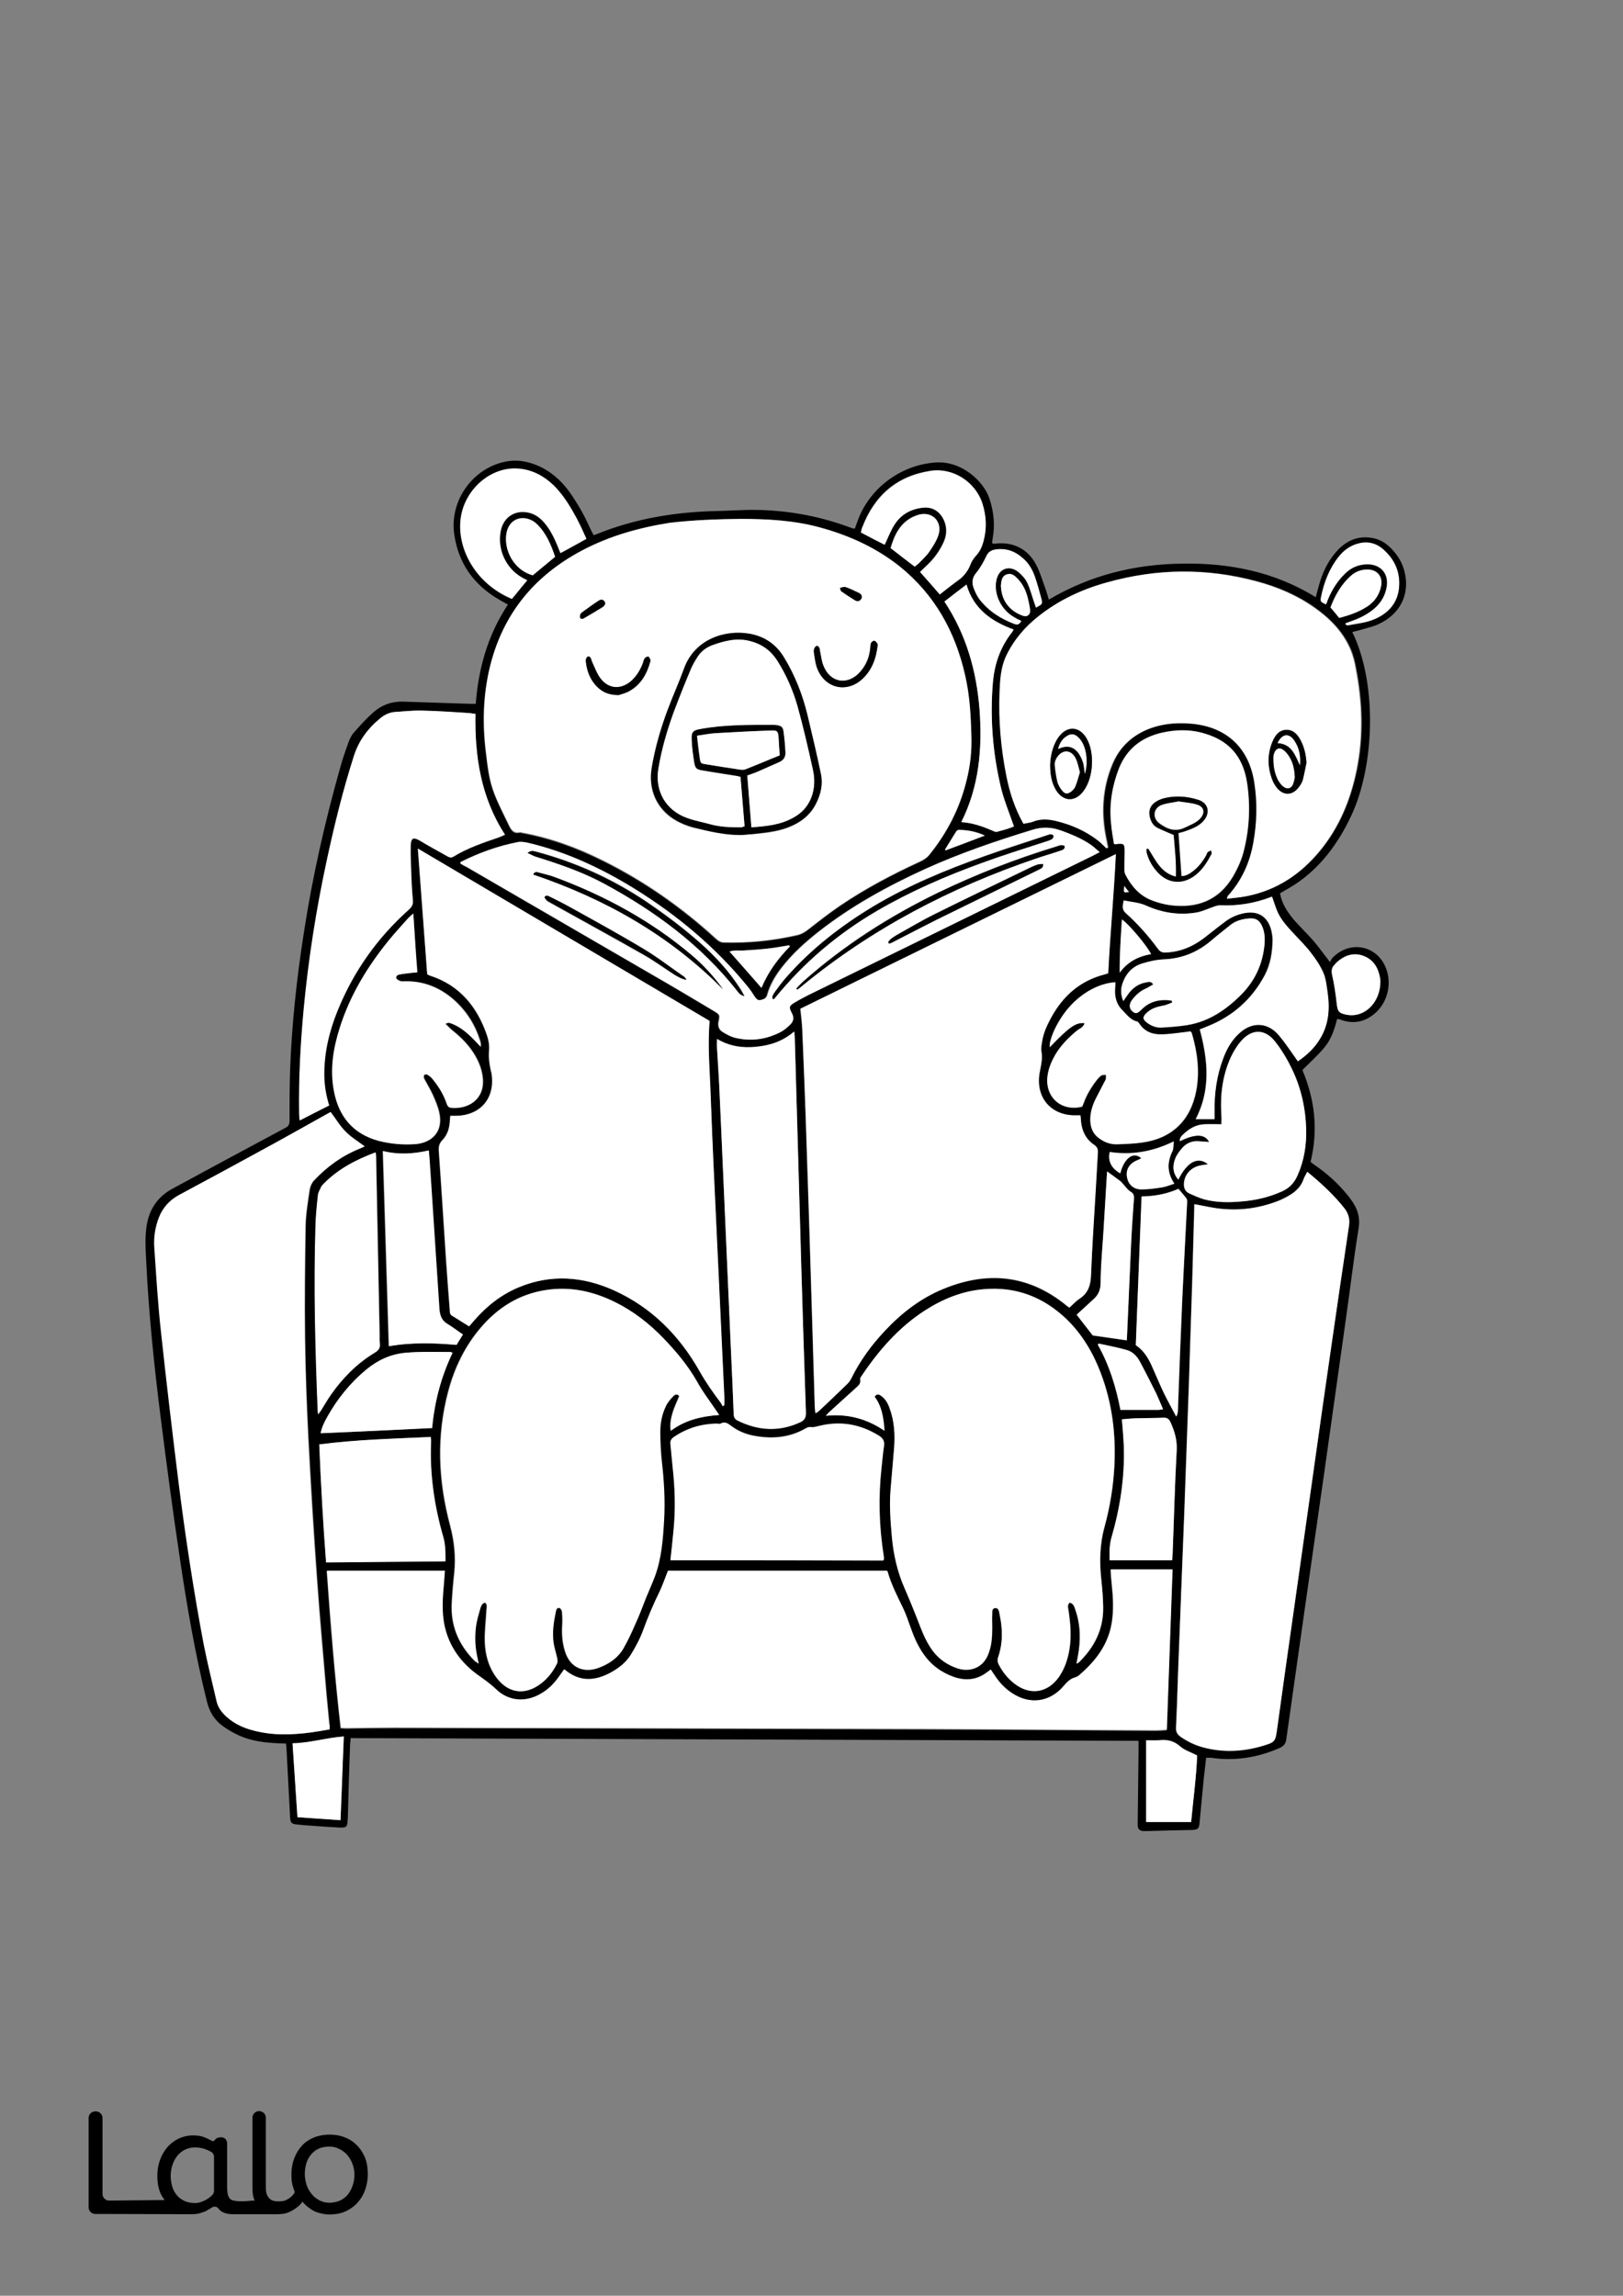 <?xml version="1.0" encoding="utf-8"?>
<!-- Generator: Adobe Illustrator 24.0.3, SVG Export Plug-In . SVG Version: 6.00 Build 0)  -->
<svg version="1.1" id="Layer_1" data-layer="Layer_1" xmlns="http://www.w3.org/2000/svg" xmlns:xlink="http://www.w3.org/1999/xlink" x="0px" y="0px"
	 viewBox="0 0 595.3 841.9" style="enable-background:new 0 0 595.3 841.9;" xml:space="preserve">
<rect x="0" y="0" width="595.3" height="841.9" fill="#808080" stroke="none"/>
<g id="Black">
<style type="text/css">
	.st0{fill:#FFFFFF;}
</style>
</g>

<g id="Color">
<path d="M133.9,791.3c-0.7-1.7-1.7-3.3-3-4.6s-2.8-2.3-4.5-2.9c-1.7-0.7-3.6-1-5.5-1s-3.8,0.3-5.6,1c-1.7,0.7-3.2,1.6-4.4,2.9
	c-1.2,1.3-2.2,2.8-2.9,4.6c-0.7,1.8-1.1,3.8-1.1,6.1c0,2.2,0.1,3.2,0.7,5c0.2,0.5,0.5,1.4,0.5,1.5c-0.4,1.1-2.1,2.6-3.9,3.2
	c-0.7,0.1-1.3,0.2-2,0.2c-1.4,0-2.6-0.2-3.5-1.2c-0.8-0.9-1.2-2-1.2-4v-25.5c0-1.3-1.1-2.4-2.4-2.4H95c-1.3,0-2.4,1.1-2.4,2.4v25.9
	c0,1.7,0.2,3.1,0.7,4.3c0,0.1,0.1,0.2,0.1,0.3c-0.2-0.1-0.5-0.1-0.7-0.1c-1.9,0.2-6.9,0.7-8.3-0.6c-0.1-0.1-0.2-0.2-0.3-0.4
	c-0.8-1-0.8-3.2-0.8-4.5V786c0-1.1-0.7-2-1.8-2.2l0,0l0,0l0,0c-0.2,0-2-0.2-2.7,1l0,0c-0.2,0.4-0.8,0.5-1.1,0.3l0,0
	c-0.7-0.4-1.5-0.8-2.2-1.1c-1.3-0.6-2.8-0.9-4.4-0.9c-3.7-0.1-7.2,1.5-9.7,4.3c-1.2,1.4-2.1,3-2.7,4.7c-0.7,1.9-1,3.8-1,5.8
	c0,2.2,0.3,4.2,1,6c0.4,1.1,1,2,1.7,2.9L40,807c-1.3,0-2.4-1.1-2.4-2.4v-27.9c0-1.3-1.1-2.4-2.4-2.4h-0.3c-1.3,0-2.4,1.1-2.4,2.4
	v32.8c0,1.3,1.1,2.4,2.4,2.4l35.5,0.1c1,0,2-0.1,3-0.4c0.9-0.3,2-0.6,2.7-1.1c0.4-0.2,0.6-0.4,0.9-0.5c0.3-0.2,0.5-0.3,0.8-0.5
	c0.7-0.5,1.8-0.3,2.3,0.4c1.1,1.5,2.9,2.1,5.5,2.1h16c1.1,0,2.1-0.1,3.1-0.3c2-0.5,5-2.4,6.3-4.3c0-0.1-0.1,0.1,0,0
	c0.7,1.2,3.2,3,4.5,3.6c1.7,0.7,3.6,1.1,5.4,1.1c1.9,0,3.8-0.3,5.5-1c3.4-1.4,6.1-4.2,7.4-7.7c0.7-1.8,1.1-3.9,1.1-6.1
	C134.9,795.1,134.6,793.1,133.9,791.3z M78.5,803.4c0,0.5-0.2,1.1-0.6,1.5c-0.7,0.8-1.6,1.4-2.5,1.9c-1.2,0.6-2.4,1.1-3.8,1.1
	c-1.3,0-2.7-0.2-3.8-0.7c-1-0.5-1.9-1-2.7-1.9c-0.8-0.9-1.3-1.7-1.8-3c-0.4-1.4-0.7-2.8-0.7-4.2s0.2-2.9,0.7-4.3
	c0.4-1.2,1-2.3,1.8-3.3c0.8-0.9,1.7-1.7,2.8-2.2c1.1-0.5,2.3-0.8,3.6-0.8c1.3,0,2.5,0.2,3.7,0.6c0.8,0.3,1.5,0.6,2.2,1
	s1.1,1.1,1.1,1.9C78.5,791,78.5,803.4,78.5,803.4z M129.3,801.6c-0.4,1.2-1,2.3-1.8,3.3c-0.8,0.9-1.7,1.6-2.8,2.1
	c-1.2,0.5-2.5,0.8-3.8,0.8s-2.5-0.3-3.6-0.8c-1.1-0.6-2.1-1.3-2.9-2.3s-1.5-2.1-1.9-3.3c-0.4-1.3-0.7-2.7-0.7-4
	c0-3.1,0.8-5.6,2.4-7.4c1.6-1.9,3.8-2.8,6.7-2.8c1.2,0,2.5,0.3,3.6,0.9c1.1,0.5,2.1,1.3,2.9,2.2c0.8,1,1.5,2.1,1.9,3.3
	c0.5,1.3,0.7,2.6,0.7,4C130,798.8,129.8,800.3,129.3,801.6z"/>
<path d="M442.4,644.6c-0.3,2.7-0.6,5.3-0.9,7.9c-0.5,5.3-1,10.5-1.5,15.8c-0.2,2.4-0.6,2.7-3,2.8c-5.4,0.1-10.9,0.2-16.3,0.4
	c-0.5,0-1,0-1.4,0c-1.2-0.1-1.9-0.7-2-1.9c0-0.6,0-1.1,0-1.7c0.1-8.3,0.2-16.6,0.3-25c0-1.4,0-2.9,0-4.5c-96.4-0.3-192.5-0.7-289-1
	c0,0.6-0.1,1.5-0.2,2.3c-0.3,8.8-0.6,17.6-0.8,26.4c0,0.5,0,1-0.1,1.4c-0.1,2.5-0.4,2.8-3.1,2.7c-3.5-0.2-7-0.4-10.5-0.7
	c-1.6-0.1-3.2-0.2-4.8-0.4c-2.2-0.2-2.6-0.6-2.7-2.8c-0.4-8.2-0.9-16.5-1.3-24.7c0-0.6-0.1-1.3-0.2-2.2c-1,0-1.9-0.1-2.8-0.1
	c-4.9-0.2-9.8-0.8-14.3-2.8c-2.2-1-4.3-2.2-6.2-3.6c-3-2.2-4.8-5.2-5.7-8.9c-4.3-17.3-7.3-34.8-9.9-52.3
	c-2.6-17.3-4.9-34.7-7.1-52.1c-2.4-19.1-4.4-38.3-5.3-57.6c-0.2-3.7-0.4-7.4,0-11c0.6-6.6,3.7-11.9,9.7-15.1
	c13.8-7.5,27.6-14.9,41.4-22.3c1.2-0.6,1.5-1.4,1.5-2.7c0-6.1,0-12.2,0.2-18.2c0.6-16.9,2.4-33.7,5-50.3c3.2-21,7.9-41.6,13.7-62
	c0.8-2.8,1.8-5.6,2.8-8.4c0.5-1.3,1.2-2.7,2.2-3.7c2.2-2.5,4.5-5,7-7.2c3-2.6,6.6-3.9,10.6-3.8c8.2,0.3,16.3,0.5,24.5,0.8
	c0.7,0,1.4,0,2.3,0c1-13,4.4-25.2,11.8-36.4c-1.3-0.7-2.4-1.3-3.4-1.9c-9.2-5.4-14.8-13.3-16.3-23.9c-1.8-12.7,7.3-24.9,19.9-26.8
	c3.5-0.5,6.8,0.1,10.1,1.4c5,2,9,5.4,12.2,9.8c2.8,4,5.3,8.2,7.3,12.7c0.5,1.1,1,2.1,1.6,3.2c0.5-0.1,0.8-0.1,1.1-0.3
	c14.3-5.8,29.2-8.2,44.5-8.5c3.6-0.1,7.2-0.3,10.8-0.4c12.9-0.2,25.5,1.9,37.6,6.4c0.4,0.1,0.8,0.3,1.1,0.4c0.1,0,0.3,0,0.8,0
	c0.2-0.7,0.5-1.5,0.8-2.3c4.2-12.3,16-21.1,28.9-21.9c9.5-0.6,17.5,6.9,19.6,13.2c1.6,4.8,2.1,9.7,1.2,14.7
	c-0.1,0.5-0.2,1.1-0.2,1.7c0.3,0.1,0.5,0.2,0.8,0.2c6.7-0.9,12.3,1.8,15.4,7.8c1.5,2.9,2.4,6.1,3.5,9.1c0.4,1.1,0.7,2.3,1.1,3.6
	c15.2-9,31.6-13,48.9-13.2c17.4-0.3,33.9,3,49,12.3c0.6-2.2,1.1-4.2,1.7-6.1c1.4-4.4,3.6-8.4,6.9-11.7c3.8-3.7,8.3-5,13.5-3.6
	c3.1,0.9,5.3,3,7.2,5.4c2.1,2.6,3.3,5.7,3.7,9c0.9,7.3-2.8,13.6-10,16.9c-1.9,0.9-3.9,1.3-5.9,1.9c-1.2,0.4-2.4,0.6-3.7,1
	c9.2,18.7,8.3,49.1-0.5,67.6c-4.8,10.1-11.2,18.8-20.6,25c-1.7,1.1-3.6,2.1-5.4,3.2c0.6,3.5,2.4,6.4,4.6,9.1c0.8,1.1,1.8,2,2.7,3
	c1.9,2.1,3.9,4,5.7,6.2c1.7,2.1,3.3,4.3,5.3,6.9c0.4-0.6,0.6-1.2,1-1.6c6.6-6.7,16.8-4.4,19.8,4.5c1.9,5.7,0.1,12.3-4.5,16.1
	c-3.5,2.9-7.5,3.8-11.9,2.3c-0.4-0.2-0.9-0.3-1.4-0.4c-0.1,0-0.2,0-0.4,0.1c-0.9,3.6-2.1,7.3-4.6,10.3c-2.4,2.9-5.2,5.4-8.1,8.3
	c4.5,10.6,5.9,21.9,3,33.7c0.4,0.3,0.9,0.7,1.3,1c4.6,3.1,8.7,6.8,12.2,11.1c0.5,0.6,0.9,1.1,1.3,1.7c2.4,3.2,3.5,6.5,2.8,10.7
	c-1.8,11.1-3.1,22.3-4.7,33.5c-2.6,18.7-5.3,37.4-7.9,56.1c-2.3,16.3-4.7,32.6-7,48.9c-2.3,16.2-4.6,32.5-6.9,48.7
	c-0.2,1.7-1,2.6-2.6,3.3c-8.1,3.5-16.4,4.8-25.1,3.5C443.6,644.6,443.1,644.6,442.4,644.6z M271.7,190.3c-8.7,0.1-17.4,0.4-26.1,1.7
	c-11.3,1.8-22.2,4.8-32.3,10.2c-17.5,9.3-29,23.3-33.7,42.7c-2.5,10.4-2.8,20.9-1.4,31.5c0.5,4.3,1,8.6,2.3,12.7
	c1.5,4.5,3.8,8.8,5.8,13.1c0.9,1.8,1.7,4,4.5,3.2c0.1,0,0.2,0,0.2,0.1c10.6,1.9,20.5,5.5,30.1,10.3c15.1,7.5,28.9,17.1,41.3,28.5
	c0.9,0.8,1.7,1.5,3.1,1.5c9.1,0.2,18-0.7,26.9-2.7c1.4-0.3,2.6-1,3.8-1.9c3.9-3,7.8-6.1,11.9-8.9c9.3-6.3,19.2-11.5,29.4-16.2
	c1.2-0.6,2.4-1.3,3.2-2.3c6.6-8,11.3-17.1,13.7-27.2c1.3-5.5,1.9-11,1.8-16.6c-0.2-7.4-0.7-14.9-2.3-22.1
	c-3.6-15.9-11.1-29.6-24-39.9c-8.7-7-18.6-11.4-29.3-14.3C291.2,190.9,281.5,190.4,271.7,190.3z M299.1,518.3c0.5-0.3,0.8-0.4,1-0.6
	c3.5-3.4,7.1-6.7,10.6-10.1c0.6-0.6,1.2-1.3,1.5-2.1c3.2-6.4,7.4-12.2,12.3-17.4c6.1-6.5,13-11.8,21.3-15.3
	c16.3-6.7,31.5-5.3,45.4,6.1c0.3,0.2,0.6,0.4,1,0.7c1.2-1.1,2.3-2.4,3.6-3.2c3.3-2.1,4.1-5.1,4.3-8.9c0.4-10.2,1.1-20.4,1.7-30.7
	c0.3-4.6,0.5-9.3,0.8-13.9c0.1-1.3-0.2-2.2-1.4-3c-3-2.1-4.5-5.1-4.8-8.7c-0.1-0.7-0.1-1.4-0.2-2.1c-1,0-1.8,0-2.6,0
	c-8.7-0.4-13.9-6.8-12.4-15.4c0.1-0.6,0.2-1.1,0.3-1.6c0.4-2.1,0.9-4.2,0.4-6.4c-0.2-1.1,0-2.2,0.2-3.3c0.5-3.3,1.9-6.3,3.4-9.2
	c4.3-8,10.6-13.5,19.6-15.8c0.4-0.1,0.7-0.2,1.3-0.4c0.7-14.5,2.1-28.8,2.8-43.7c-38.9,19.1-77.4,37.9-115.7,56.7
	c0.2,2.6,0.6,5.1,0.7,7.6c0.6,13.2,1.1,26.4,1.5,39.6c0.7,19.8,1.3,39.7,1.9,59.5c0.4,13.2,0.8,26.4,1.2,39.6
	C298.9,516.8,299,517.4,299.1,518.3z M156.7,357.3c0.4,0.2,0.6,0.3,0.7,0.4c11.1,3.5,17.6,11.5,21.2,22.1c0.6,1.8,0.9,3.8,0.7,5.7
	c-0.2,2.5,0.2,4.9,0.7,7.3c0,0.2,0.1,0.5,0.2,0.7c1.5,9-3.8,15.5-12.9,15.7c-0.7,0-1.4,0-2.2,0c-0.1,0.9-0.1,1.7-0.2,2.4
	c-0.2,2.5-0.9,4.8-2.7,6.5c-1.2,1.2-1.5,2.4-1.3,4.1c0.9,13.6,1.8,27.1,2.7,40.7c0.4,5.8,0.8,11.6,1.3,17.5c0.1,0.8,0,1.6,0.8,2.1
	c2.1,1.3,4.2,2.6,6.3,3.9c0.7-0.8,1.3-1.5,1.8-2.1c4.6-5.4,10-9.6,16.6-12.3c11.7-4.8,23.4-3.9,34.7,1.2c13.8,6.3,24,16.6,31.4,29.6
	c2.3,4.1,4.9,7.8,7.7,11.5c0.3,0.4,0.5,0.9,0.8,1.4c0.2-0.1,0.4-0.3,0.6-0.4c0-1,0-2,0-3c-0.9-19.3-1.8-38.5-2.7-57.8
	c-0.8-17.4-1.6-34.8-2.3-52.3c-0.3-9.2-1.3-18.5-0.4-27.8c-35.6-21-71.2-42-107-63.2C154.4,326.6,155.5,341.9,156.7,357.3z
	 M206.9,612.2c-0.5,0.7-0.9,1.4-1.4,2.1c-1.9,2.8-4.2,5.3-7.1,7c-5.6,3.3-11.9,2.9-16.6-1.6c-2.1-2-4.4-3.6-6.8-5.3
	c-6-4.3-10.2-10.1-11.9-17.4c-1.3-5.5-0.8-11.1-0.3-16.7c0.1-1.3,0.2-2.5,0.3-4c-14.5,0-28.7,0-43.3,0c1.3,19.2,2.9,38.4,5.1,57.6
	c0.8,0,1.3,0.1,1.9,0.1c5.9-0.1,11.8-0.2,17.8-0.2c65.5,0.1,131,0.3,196.5,0.5c27.6,0.1,55.2,0.3,82.8,0.5c1.3,0,2.5-0.1,4-0.2
	c0.7-19.8,1.4-39.3,2.1-58.8c-7.6,0-15,0-22.7,0c0.1,1.9,0.2,3.5,0.4,5.2c0.5,4.8,0.8,9.6,0,14.4c-1.2,7.7-5.6,13.6-11.4,18.7
	c-0.6,0.5-1.3,1.1-2,1.3c-1.9,0.5-3.1,1.8-4.3,3.2c-5.1,5.9-12.5,6.8-19,2.5c-2.6-1.7-4.6-4-6.3-6.5c-0.4-0.7-0.9-1.3-1.4-2.1
	c-0.5,0.3-0.9,0.6-1.2,0.9c-3.7,2.9-7.8,3.4-12.2,1.9c-4.7-1.6-8.5-4.3-11.3-8.5c-2-3-3.5-6.3-4.7-9.7c-0.9-2.4-1.7-4.8-2.8-7.2
	c-2-4.3-4.3-8.6-5.6-13.2c0-0.1-0.2-0.2-0.3-0.4c-26.8,0-53.5,0-80.3,0c-1,2.6-1.9,5.1-3,7.5c-2.2,4.7-4.3,9.5-6.1,14.3
	c-1.1,3-2.7,6-4.4,8.8c-1.8,3-4.5,5.1-7.6,6.8c-5.8,3.1-11.4,3.4-16.7-1.1C207.2,612.3,207.1,612.3,206.9,612.2z M120.9,634.2
	c0-1,0-1.5,0-2.1c-0.3-3.5-0.7-7-1-10.5c-1.2-14.2-2.5-28.4-3.5-42.6c-1.2-17.3-2.3-34.6-3.2-52c-0.6-12.1-1.1-24.3-1.2-36.4
	c-0.2-13.7,0-27.3,0.2-41c0.1-4.5,0.8-8.9,1.5-13.3c0.2-1.2,0.7-2.5,1.6-3.4c4.7-5,10.1-9,16.6-11.6c0.7-0.3,1.4-0.6,2-0.9
	c-2.4-1.8-5-3.4-7-5.4c-2.1-2.1-3.6-4.7-5.5-7.2c-8.1,4.5-16.1,9.1-24.3,13.5c-10.5,5.7-20.9,11.3-31.4,17c-3.4,1.8-5.8,4.6-7.2,8.1
	c-1.4,3.6-2,7.4-1.7,11.3c0.7,10.1,1.4,20.3,2.4,30.4c2,18.6,4.1,37.2,6.5,55.7c2.5,19.8,5.5,39.6,9.2,59.2c1.3,7,3.1,13.9,4.7,20.8
	c0.6,2.4,2,4.3,3.8,5.9c2.7,2.4,5.9,3.9,9.3,4.8c7.2,2,14.4,1.7,21.7,0.8C116.4,635,118.6,634.6,120.9,634.2z M320.8,512.2
	c0.9-1.3,1.8-0.8,2.6-0.2c1.6,1.1,2.4,2.7,3,4.5c1.7,4.8,2,9.8,1.6,14.9c-0.4,5.1-0.9,10.2-1.3,15.3c-0.4,5.6,0,11.2,0.5,16.8
	c0.6,6.6,2,12.9,4.7,19c2,4.6,3.9,9.3,5.7,14c1.2,3.1,2.6,6.2,4.6,8.9c2.4,3.2,5.6,5.3,9.3,6.5c4.3,1.3,8.9-0.1,10.9-4.9
	c1.4-3.3,1.6-6.6,1.6-10.1c0-1.7-0.1-3.4,0-5c0-0.9-0.1-2.2,1.2-2.2c1.2,0,1.3,1.3,1.5,2.2c1.1,5.4,1.2,10.8-0.6,16.1
	c-0.2,0.7-0.1,1.6,0.2,2.2c1.4,2.7,3.2,5.1,5.7,7.1c5.8,4.6,12.3,3.7,16.6-2.5c2-3,3.1-6.3,3.7-9.8c0.8-4.8,0.4-9.6-0.3-14.3
	c-0.1-1-0.5-2.1,0.4-3c1.6,0.3,1.8,1.7,2.2,2.9c1.9,5.6,2,11.3,0.8,17c-0.2,0.8-0.3,1.5-0.5,2.5c0.4-0.2,0.7-0.3,0.8-0.4
	c5.7-5.5,9.1-12.1,9-20.2c-0.1-3.4-0.4-6.9-0.7-10.3c-0.7-6.5-0.5-12.9,1.2-19.3c2-7.3,3.2-14.7,3.6-22.2c0.6-11.7-0.8-23.1-5-34.2
	c-2.8-7.4-6.8-14.1-12.5-19.7c-8.5-8.2-18.7-12.1-30.6-11c-7.8,0.7-14.9,3.6-21.4,7.8c-9.6,6.2-16.9,14.6-23.2,24
	c-0.3,0.4-0.6,0.9-0.5,1.3c0.3,1.5-0.6,2.2-1.5,3c-3.2,2.9-6.4,5.8-9.6,8.7c-0.4,0.4-0.8,0.9-1.5,1.6c7.9-0.8,14.9,1,21.5,5.5
	C324.1,520,323.5,515.8,320.8,512.2z M263.8,518.9c-3-4.4-6-8.2-8.4-12.4c-3.3-5.8-7.5-10.9-12.2-15.7c-5.2-5.4-11-10-17.8-13.3
	c-8-4-16.4-5.8-25.4-4.4c-9.7,1.5-17.5,6.4-23.8,13.8c-5.8,6.8-9.6,14.7-11.9,23.3c-4.4,16.5-3.7,32.9,0.7,49.3
	c1.5,5.7,2.1,11.5,1.5,17.3c-0.4,3.6-0.7,7.2-0.9,10.8c-0.5,8.4,2.5,15.5,8.3,21.4c0.3,0.3,0.8,0.6,1.5,1.1
	c-0.1-0.8-0.2-1.2-0.3-1.5c-1.1-4-1.3-8.1-0.7-12.1c0.3-2.3,1-4.5,1.6-6.7c0.3-0.9,0.6-1.8,1.8-2.1c0.9,0.8,0.6,1.8,0.5,2.7
	c-0.2,3.9-0.7,7.8-0.6,11.7c0.2,5.1,1.6,10,5,14c3.9,4.6,9.3,5.4,14.4,2.1c3.1-2,5.3-4.8,7-8.1c0.3-0.6,0.2-1.4,0.1-2
	c-0.4-1.8-0.9-3.6-1.3-5.4c-0.7-3.9,0-7.8,0.8-11.7c0.1-0.7,0.5-1.5,1.4-1.3c0.4,0.1,0.9,0.9,0.9,1.4c0.1,1.6,0.2,3.2,0.1,4.8
	c-0.2,3.1,0,6.3,0.9,9.3c1.9,6.7,7.2,8.3,12.2,6.5c3.9-1.4,7.2-3.6,9.3-7.2c1.6-2.8,3-5.8,4.3-8.8c1.4-3.2,2.6-6.5,4-9.8
	c1.1-2.7,2.3-5.3,3.3-8c2.4-6.6,2.9-13.6,3.3-20.5c0.4-7,0-14.1-0.8-21.1c-0.4-3.7-0.5-7.5-0.6-11.2c0-3.2,0.6-6.4,2-9.3
	c0.7-1.4,1.8-2.6,2.8-3.8c0.6-0.6,1.5-1,2.2,0c-0.8,2-1.8,4-2.4,6c-0.6,2.1-1.1,4.2-0.7,6.7C251.5,520.7,257.3,519.4,263.8,518.9z
	 M438.1,441.6c0,0.2-0.1,0.6-0.1,1c-0.3,9.5-0.5,19-0.8,28.5c-0.4,12.3-0.8,24.6-1.2,36.9c-0.6,15.8-1.1,31.6-1.7,47.5
	c-0.7,19.7-1.5,39.5-2.3,59.2c-0.2,6.3-0.4,12.6-0.7,18.9c-0.1,1.6,0.5,2.5,1.7,3.4c2.5,1.7,5.1,3,8,3.8c7.3,2,14.6,1.7,21.8-0.4
	c4.9-1.4,4.9-1.5,5.6-6.6c2-14,3.9-28,5.9-42c2.3-16.5,4.7-32.9,7-49.4c2.3-16.4,4.6-32.8,7-49.1c2.1-14.6,4.3-29.1,6.4-43.6
	c0.3-2.3-0.1-4.4-1.5-6.3c-3.9-5.1-8.7-9.3-13.8-13.6c-0.5,1.1-1.1,1.9-1.4,2.9c-1,2.8-3.1,4.6-5.6,6c-1.2,0.7-2.4,1.3-3.7,1.8
	c-6.7,2.6-13.6,3.6-20.7,2.9C444.7,443,441.5,442.2,438.1,441.6z M375.4,302.1c1.3-0.3,2.5-0.4,3.6-0.8c2.9-1.2,5.7-1,8.7-0.3
	c5.7,1.4,10.9,3.7,15.5,7.3c1,0.8,1.9,1.8,2.9,2.7c0.2-0.1,0.3-0.1,0.5-0.2c-0.2-0.9-0.3-1.8-0.5-2.6c-2.1-9.5-1.7-18.9,2.1-28
	c2.3-5.5,6.1-9.5,11.4-12.1c5.6-2.7,11.5-3.4,17.6-2.8c12.8,1.2,21.3,8.7,23.2,21.9c1,7.2,0.9,14.5-0.4,21.7
	c-1.3,7.4-4.3,14-9.4,19.6c-0.1,0.1-0.1,0.4-0.3,1c2.7-0.3,5.1-0.5,7.5-1c10.8-2.2,19.4-8,26.4-16.4c7.2-8.7,11.3-18.8,13.6-29.8
	c2.5-12.4,2.1-24.8-0.3-37.2c-0.4-2.3-1-4.7-1.9-6.9c-2.8-6.6-7.7-11.5-13.5-15.6c-6.4-4.5-13.6-7.5-21.1-9.5
	c-18.3-4.9-36.5-4.7-54.7,0.4c-9.1,2.5-17.6,6.4-25,12.3c-5.1,4-9.3,8.8-12,14.7c-2,4.3-2.2,8.8-2.4,13.4
	c-0.4,10.3,0.5,20.4,2.5,30.5C370.3,290.6,372.2,296.4,375.4,302.1z M174.4,261.8c-0.9-0.1-1.5-0.2-2.2-0.3
	c-5.7-0.3-11.5-0.7-17.3-0.9c-3.3-0.1-6.7,0.3-10,0.5c-2,0.1-3.7,0.9-5.2,2.2c-4.6,3.7-8.1,8.2-9.8,13.9c-4.1,12.8-7.3,25.8-10.1,39
	c-3.7,17.7-6.5,35.5-8.3,53.6c-1.2,12.8-1.9,25.7-1.7,38.6c0,0.7,0.1,1.5,0.2,2.5c3.8-1.9,7.3-3.7,10.8-5.5
	c-1.2-3.8-1.8-7.6-1.8-11.5c0-8.1,1.8-15.9,4.9-23.3c5.8-14.3,14.5-26.6,26-36.9c1.1-1,1.7-1.9,1.6-3.5c-0.3-3.4-0.5-6.9-0.6-10.3
	c-0.1-3.3-0.3-6.6-0.2-9.8c0.1-2.8,1-3.2,3.4-1.8c3.4,2,6.8,3.8,10.2,5.8c0.7,0.4,1.3,0.5,2,0.1c5.2-3.2,11-5.2,16.7-7.1
	c0.7-0.2,1.4-0.6,2.3-1C176.4,292.5,174.1,277.4,174.4,261.8z M168.8,316.6c0.7,0.4,1.4,0.9,2.1,1.3c23,13.4,46.1,26.7,69.1,40.1
	c7.3,4.2,14.5,8.5,21.7,12.8c2.2,1.3,2.2,1.4,1.7,3.8c-0.3,1.6,0.1,3,1.4,3.8c1.5,0.9,3.1,1.8,4.7,2.2c5.7,1.3,11.3,0.6,16.5-2.1
	c1.4-0.7,2.6-1.8,3.7-2.9c1.1-1.1,1.3-2.5,0.5-4c-1.1-2.2-1-2.7,1.1-4c2.2-1.3,4.5-2.4,6.8-3.6c34-16.7,68.1-33.3,102.1-50
	c0.8-0.4,1.7-0.8,2.9-1.5c-1.3-1.1-2.3-2-3.4-2.8c-3.4-2.3-7.1-3.9-11-5.2c-3.4-1.2-6.7-1.3-10.2-0.2c-13.4,4.1-26.6,8.6-39.4,14.4
	c-13.7,6.2-26.9,13.5-38.8,22.8c-5.1,4-9.9,8.3-13.9,13.5c-2.3,3-4.2,6.3-5.2,9.9c-0.4,1.3-1.3,1.5-2.3,1.8c-1,0.2-1.7-0.2-2.2-1
	c-0.9-1.4-1.9-2.8-2.9-4.1c-11.7-14.3-25.6-25.9-41.2-35.6c-12.3-7.6-25.3-13.8-39.5-17c-1.1-0.2-2.3-0.4-3.3-0.2
	c-7.3,1.5-14.3,4-21,7.3C169,316.2,169,316.3,168.8,316.6z M263,381c0,1.4,0,2.4,0,3.4c0.2,4.5,0.5,8.9,0.8,13.4
	c0.6,12,1.1,24,1.6,35.9c0.9,20.4,1.8,40.9,2.7,61.3c0.3,7.7,0.7,15.5,1,23.2c0,1.1,0.2,2,1.3,2.6c7.6,3.8,15.3,4.3,23.1,0.7
	c1.7-0.8,2.2-1.9,2.1-3.7c-0.6-17.8-1.2-35.6-1.7-53.5c-0.8-28.1-1.6-56.1-2.4-84.2c0-0.5-0.1-1-0.2-1.9c-4.2,3.6-8.8,5.1-13.8,5.6
	C272.5,384.4,267.6,383.7,263,381z M245.9,572.2c26.2,0,52.2,0,78.2,0c0.1-0.4,0.2-0.5,0.2-0.7c0-0.3-0.1-0.6-0.1-1
	c-1.7-10.7-2-21.5-0.8-32.3c0.3-2.6,0.5-5.3,0.9-7.9c0.3-1.8-0.4-3-1.9-3.9c-6.9-4.2-14.2-5.5-22.1-3.5c-0.8,0.2-1.8,0.5-2.6,0.4
	c-0.9-0.1-1.5,0.1-2.2,0.5c-5.7,3.2-11.8,3.8-18.1,2.8c-3.2-0.5-6.2-1.6-8.8-3.5c-1.3-0.9-2.4-2.1-4.2-1.1c-0.4,0.2-1.1,0-1.7,0
	c-5.6,0.2-10.7,1.7-15.3,4.8c-1,0.7-1.5,1.5-1.4,2.8c0.3,2.8,0.5,5.6,0.8,8.3c0.8,7.8,1.1,15.6,0.3,23.5
	C246.7,565,246.3,568.5,245.9,572.2z M151.6,335c-0.8,0.7-1.2,1.1-1.6,1.5c-2.4,2.7-4.9,5.3-7.1,8.1c-7.9,9.7-14.3,20.2-18.1,32.2
	c-2.4,7.6-3.7,15.4-2.1,23.4c1.8,9.3,7,15.6,16.4,18.1c4.4,1.2,8.9,1.5,13.3,1.2c5.9-0.4,10.5-4.3,8.8-11.7
	c-0.5-2.2-1.4-4.2-2.3-6.3c-0.8-1.8-1.8-3.4-2.7-5.1c-0.2-0.4-0.5-0.8-0.6-1.3c-0.1-0.3,0-0.9,0.2-1c0.2-0.2,0.8-0.2,1.1-0.1
	c0.7,0.5,1.4,1,2,1.7c2.2,2.7,3.9,5.6,5.1,8.9c0.3,0.9,0.7,1.5,1.8,1.6c6.2,0.4,12.2-3.1,11.4-11c-0.4-3.8-2-7.2-4.2-10.3
	c-2-2.8-4.5-5.1-7.2-7.3c-0.8-0.7-1.5-1.5-2.3-2.2c0.8-0.4,1.3-0.5,1.8-0.3c4.7,1.7,7.9,5.2,11.2,8.7c0-0.7,0-1.3-0.2-1.9
	c-1.8-6-5-11.2-9.8-15.4c-5.1-4.4-10.9-6.8-17.7-6.7c-0.6,0-1.3,0.1-1.9-0.1c-0.5-0.2-1.3-0.6-1.4-1c-0.3-0.8,0.5-1.3,1.2-1.4
	c1.4-0.3,2.8-0.4,4.3-0.6c0.7-0.1,1.4-0.1,2.2-0.2C152.5,349.4,152.1,342.4,151.6,335z M408.6,309.5c0.6,0.1,0.8,0.2,1,0.1
	c2.7-0.3,3-0.1,3,2.7c0,2-0.1,4-0.1,6c0,0.9,0,1.8,0.4,2.6c2.2,4.2,5.2,7.7,9.8,9.4c2.1,0.8,4.3,1.4,6.5,1.7
	c9.8,1.3,17.9-1.7,23.1-10.5c1.8-3.1,3.3-6.4,4.1-9.9c1.9-8,2.3-16.2,1.1-24.3c-1.6-10.3-7.2-16-16.6-18.5c-4.9-1.3-9.8-1.1-14.7,0
	c-7.4,1.7-12.8,5.8-15.7,13.1c-2.5,6.4-3.6,13.1-2.9,20C407.7,304.4,408.2,307,408.6,309.5z M397.8,375.2c-0.4,1.3-1.5,1.9-2.4,2.6
	c-3.2,2.5-6.1,5.4-8.2,9c-1.7,2.8-2.9,5.7-3,9c-0.4,7.2,5.6,12,12.8,10.1c0.1-0.4,0.3-0.8,0.5-1.2c1.1-3.1,2.8-5.9,4.8-8.5
	c0.5-0.6,1-1.3,1.7-1.7c0.4-0.3,1.1-0.2,1.7-0.3c0,0.5,0.1,1,0,1.5c-0.1,0.5-0.4,0.9-0.6,1.3c-1,2-2.1,4-3.1,6
	c-1.1,2.2-1.8,4.6-2,7.1c-0.2,3,0.7,5.6,3.2,7.4c2,1.5,4.3,2.3,6.7,2.2c3-0.1,5.9-0.2,8.8-0.6c11-1.4,18-8,20.1-18.9
	c1.4-7.2,0.5-14.3-1.6-21.3c-0.1-0.2-0.3-0.4-0.5-0.6c-0.7,0.1-1.4,0.2-2.1,0.3c-2.9,0.3-5.7,0.8-8.6,0.8c-3.2,0-6.1-1-8-3.9
	c-0.2-0.3-0.5-0.7-0.8-0.8c-2.4-0.5-3.7-2.4-5.3-4c-2.4-2.4-3.1-5.3-2.8-8.6c0.1-0.6,0.1-1.2,0.1-1.8c-5.8,0.3-12.3,3.8-17,9.2
	c-4,4.5-7.3,11.4-7.1,14.6C392.3,376.5,394.6,374.9,397.8,375.2z M443.1,427c-1.2,0.2-2,0.2-2.8,0.4c-3.1,0.5-5.6,3-6,6.1
	c-0.2,1.8,0.1,3.4,2,4.2c1.7,0.8,3.5,1.6,5.3,2.1c4.5,1.3,9.2,1.2,13.8,0.8c5-0.4,9.9-1.5,14.6-3.6c2.8-1.2,4.7-3.2,5.9-5.9
	c2.4-5.4,3.3-11,3.2-16.8c-0.2-7.7-1.8-15.1-5.1-22c-1.7-3.6-3.7-7.1-6.2-10.2c-3.7-4.9-8.6-4.9-12.6-0.3c-1.5,1.7-2.7,3.8-3.7,5.8
	c-3.2,6.8-4,14.1-3.5,21.5c0.1,1,0,2,0,3.2c-2.3,0-4.2-0.1-6.2,0c-3.1,0.1-5.7,1.6-7.8,3.7c-0.6,0.6-1.4,1.3-1.2,2.5
	c5.6-2.8,9.2-2.7,10.7,0.3c-1.7-0.1-3.3-0.3-4.9-0.3c-1.8,0.1-3.5,0.9-4.7,2.2c-1.1,1.2-2.2,2.6-2.8,4.1c-1.1,2.7-1,5.4,1.1,7.8
	C435.4,426.1,439.4,423.9,443.1,427z M117.1,529.7c0.6,14.5,1.4,28.8,2.5,43.2c14.7-0.1,29.1-0.3,43.8-0.4c0-3.2,0.1-6.1-0.8-8.9
	c-3.2-11.3-4.9-22.8-4.5-34.6c0-0.6-0.1-1.2-0.1-2.1C144.3,527.6,130.7,528,117.1,529.7z M116.7,518.7c0.6-0.8,0.9-1.2,1.2-1.6
	c1.2-1.9,2.3-3.8,3.6-5.7c4.3-6.1,9.4-11.3,15.8-15.2c1.5-0.9,2.3-1.8,2.1-3.5c-0.1-1-0.1-2.1-0.1-3.1c-0.4-22-0.9-44-1.3-65.9
	c0-0.3-0.1-0.6-0.2-1.1c-7.2,2.7-13.7,6.1-19,11.5c-0.3,0.3-0.7,0.7-0.9,1.1c-0.5,1-1.1,2-1.2,3c-0.4,3.7-0.8,7.5-0.9,11.2
	c-0.6,22.6-0.1,45.2,0.8,67.8C116.5,517.5,116.6,517.9,116.7,518.7z M466.6,328.9c-0.3,0-0.5,0-0.6,0.1c-6,2.3-12.2,3.2-18.6,3
	c-0.8,0-1.7,0.3-2.5,0.6c-2,0.7-3.9,1.6-5.9,2c-6.5,1.2-12.7,0.2-18.7-2.5c-2.6-1.1-5.4-1.3-8.2-1.9c-0.3,1.8-0.9,3.2,0.7,4.6
	c4.4,4,8.3,8.4,11.9,13.2c0.8,1,1.5,1.3,2.8,1.3c5.2-0.2,9.8-2.1,13.9-5.2c2.7-2,5.3-4.1,8-6.2c1.9-1.4,4-2.3,6.3-2.9
	c5.5-1.3,9.3,1,10.6,6.4c0.3,1.1,0.4,2.2,0.4,3.3c-0.1,4.4-0.8,8.8-2.8,12.8c-4.7,9-11.9,15.3-21.4,19c-0.8,0.3-1.6,0.6-2.5,1
	c3,11.2,4.1,22.2-1.5,32.9c2.4,0,4.5,0,6.9,0c0-0.9,0-1.9,0-2.8c-0.1-6.7,0.8-13.2,3.2-19.5c1.3-3.5,3.2-6.6,5.9-9.2
	c4.8-4.4,10.6-4.1,14.7,1c2.1,2.5,3.9,5.3,5.8,7.9c0.3,0.4,0.6,0.8,1,1.4c3.2-2.3,5.9-4.8,8-8.1c3.3-5.3,3.7-11,2.9-16.9
	c-0.4-2.5-0.6-5.2-1.6-7.5c-1.1-2.7-2.9-5.2-4.7-7.5c-2-2.6-4.3-4.9-6.6-7.3c-2.1-2.3-4.2-4.6-5.5-7.5
	C467.8,332.6,467.3,330.8,466.6,328.9z M169.8,489.4c-2-1.3-3.7-2.7-5.7-3.8c-2.2-1.3-2.9-3.1-3.1-5.5c-1.1-18.3-2.4-36.5-3.6-54.8
	c-0.1-1.1-0.2-2.2-0.3-3.4c-5.7,1.3-11.2,1.6-16.8,0.2c0.7,24,1.5,47.7,2.2,71.6c8.5-1.5,16.7-1.2,24.8-0.5
	C168.3,491.8,169,490.7,169.8,489.4z M429.7,366.9c0.1,0.3,0.2,0.5,0.3,0.8c-0.9,0.3-1.7,0.7-2.6,1c-1.3,0.4-2.7,0.5-3.9,1
	c-1.1,0.4-2.1,1.1-3,1.9c-1.5,1.4-1.4,2.3,0.2,3.5c1.6,1.2,3.4,1.9,5.4,1.8c3.1-0.2,6.2-0.4,9.3-0.9c8-1.3,14.3-5.6,19.9-11.2
	c5.1-5.1,7.9-11.2,8.5-18.3c0.2-2.3,0.1-4.5-0.8-6.6c-1-2.4-2.3-3.2-4.8-3c-2.5,0.2-4.9,0.8-6.9,2.4c-2.3,1.9-4.7,3.6-6.9,5.6
	c-5,4.3-10.8,6.7-17.4,7c-2.7,0.1-5.4,0.7-8,1.5c-4,1.2-6.4,4.1-7.5,8.1c-0.5,1.8-0.3,3.6,0.5,5.7c0.6-0.9,1-1.4,1.4-2
	c1.7-2.6,4-4.4,7.1-4.9c0.8-0.1,1.7-0.4,2.5,0.8c-0.9,0.5-1.7,1.1-2.7,1.5c-2.2,0.9-3.8,2.4-5.1,4.2c-1.1,1.5-1,3.1,0.1,4.1
	c1.3,1.1,1.9,0.9,3.5-0.7C421.9,367,425.7,366.4,429.7,366.9z M416.6,493.3c3,2,4.7,5,6.2,8.1c1.5,3.1,2.7,6.3,4.2,9.4
	c1.4,2.9,3,5.8,4.5,8.6c0.4-0.8,0.6-1.5,0.6-2.2c0.5-13.6,1-27.2,1.6-40.8c0.5-11.9,1.2-23.8,1.8-35.7c0-0.4-0.1-1-0.3-1.3
	c-0.9-1.2-1.9-2.3-2.9-3.5c-4.3,1.9-8.9,2.8-13.5,2.8C418,457.1,417.3,475.2,416.6,493.3z M411.5,520.5c0.1,1.4,0.2,2.5,0.3,3.6
	c0.1,2.1,0.3,4.1,0.4,6.2c0.3,11.3-1.3,22.3-4.4,33.1c-0.8,2.9-0.9,5.7-0.8,8.8c7.8,0,15.3,0,22.9,0c0.1-0.8,0.2-1.5,0.2-2.3
	c0.5-12.7,0.8-25.4,1.5-38.1c0.2-3.8-0.8-7-2.3-10.3c-0.5-1.1-1.1-1.6-2.4-1.6c-3,0.1-6.1,0.1-9.1,0.2
	C415.8,520.1,413.7,520.3,411.5,520.5z M215.1,197.6c-1.3-2.6-2.3-5-3.6-7.3c-2.2-4.1-4.5-8.1-7.8-11.5c-3.8-4-8.5-6.6-14.1-6.9
	c-9.6-0.5-18.6,7.2-20.5,17.1c-2.1,11.1,4.6,24.8,18.6,30.7c0.9-1.1,1.8-2.2,2.7-3.3c0.9-1.1,1.9-2.2,2.9-3.5
	c-0.8-0.4-1.3-0.7-1.7-0.9c-6.1-3.3-9.5-10.5-8-17.3c1.1-5.1,5.4-7.8,10.4-6.6c2.4,0.6,4.2,2,5.7,3.8c2.2,2.5,3.6,5.5,4.8,8.5
	c0.3,0.8,0.7,1.6,1,2.5C208.9,201,211.9,199.4,215.1,197.6z M344.7,218c2.6-2.1,5.1-3.9,7.5-5.9c1.6-1.3,2.9-2.9,3.6-5
	c0.5-1.2,1.2-2.5,2.1-3.4c1.5-1.6,2.3-3.4,2.8-5.5c1.2-4.5,1-9-0.4-13.5c-2.5-8-10.8-13.3-19-12.1c-12.4,1.9-20.5,9-25,20.5
	c-0.3,0.6-0.4,1.3-0.6,2.1c3.1,1.6,6,3.1,8.7,4.5c1.2-2.6,2.2-5,3.5-7.2c2.4-3.8,6-5.9,10.5-6.4c3.6-0.4,6.4,1.4,7.8,4.7
	c1.2,2.8,1,5.5-0.2,8.1c-1.4,3-3.3,5.7-5.7,8c-1,0.9-1.9,1.9-2.9,2.8C340,212.5,342.2,215.1,344.7,218z M158.5,523.7
	c0.9-9.8,3.3-18.9,7.5-27.6c-0.4-0.1-0.6-0.3-0.8-0.3c-5.5,0-11-0.2-16.5,0.3c-5.5,0.5-10.1,2.7-14.3,6.1
	c-5.9,4.9-10.6,10.7-14.3,17.3c-1.1,1.9-2,3.9-2.5,6.1C131.2,525,144.7,524.4,158.5,523.7z M346.4,220.6
	c8.1,12.1,11.8,25.5,12.9,39.7c1,14.1-0.1,28-6.7,41.1c4.4,0.3,8.2,1.7,11.8,3.3c0.4,0.2,0.8,0.4,1.1,0.3c2.3-0.6,4.6-1.2,6.4-2
	c-1.7-5-3.6-9.6-4.8-14.4c-3-12.7-4.1-25.5-2.9-38.6c0.6-6.6,2.6-12.5,6.6-17.7c0.4-0.5,0.6-1,1-1.5c-8.2-3-14.8-7.6-17.3-16.5
	C351.7,216.4,349.2,218.4,346.4,220.6z M406.1,429.6c0,0.5-0.1,0.9-0.1,1.2c-0.4,7.2-0.9,14.4-1.3,21.5c-0.4,6.1-0.9,12.1-1,18.2
	c0,2.7-0.9,4.5-2.8,6.2c-1.3,1.1-2.6,2.4-3.9,3.6c-0.7,0.6-1.4,1.3-2.1,1.9c2.1,2.7,4.1,5.2,5.9,7.6c4.2,0.6,8.2,1.2,12.5,1.8
	c0.1-1.7,0.2-3,0.2-4.3c0.5-10.5,0.9-21.1,1.4-31.6c0.3-5.3,0.7-10.5,1-15.8c0.1-1.2,0-2.1-1.2-2.8c-1-0.6-1.7-1.7-2.5-2.5
	c-0.4-0.5-0.8-1-1.3-1.4C409.4,432,407.9,430.9,406.1,429.6z M420.4,638.2c0,10.2,0,20,0,29.9c5.5,0,10.9,0,16.5,0
	c0.7-8.4,1.9-16.5,2.2-24.4c-2.3-1.2-4.6-1.9-6.2-3.3c-2.3-2-4.7-2.6-7.6-2.3C423.7,638.3,422.1,638.2,420.4,638.2z M107.3,639.3
	c0.6,9.3,1.2,18.1,1.8,27.1c5.3,0.4,10.5,0.7,15.8,1.1c0.4-10.3,0.8-20.4,1.2-30.7C119.6,637.2,113.6,639.2,107.3,639.3z M506.3,360
	c0-0.2,0-0.8-0.1-1.3c-0.6-3.8-2.4-6.8-6.2-8.2c-3.7-1.3-6.9-0.1-9.7,2.4c-0.3,0.3-0.6,0.6-0.8,0.9c-1.1,1-1.2,2.2-0.9,3.7
	c0.8,3.5,1.3,7.1,1.7,10.6c0.3,2.5,0.5,3.3,3,3.9c1.2,0.3,2.5,0.4,3.8,0.2C502.4,371.4,506.3,366.2,506.3,360z M493.5,228.6
	c0,0.2,0,0.3,0,0.5c0.3,0.1,0.6,0.3,0.8,0.3c3-0.6,6.2-0.9,9.1-2c5.1-1.9,8.9-5.5,9.6-11.3c0.7-5.9-1.4-10.8-5.9-14.7
	c-2.6-2.2-5.6-2.9-9-2c-3,0.8-5.3,2.5-7.2,4.9c-3.4,4.3-5.3,9.3-6.4,14.6c-0.4,1.8-0.2,1.9,1.8,2.8c0.2-0.6,0.4-1.2,0.7-1.8
	c1.5-3.6,3.5-6.8,6.3-9.5c2.3-2.2,5-3.3,8.2-3.4c4.8,0,7.8,3.3,7.1,8.1c-0.5,3.2-1.9,5.9-4.4,8c-2.4,2.1-5.1,3.5-8.1,4.6
	C495.3,227.9,494.4,228.2,493.5,228.6z M426.6,516.8c-0.9-2.1-1.6-3.8-2.5-5.5c-2-4-4-8-6.1-11.9c-1-2-2.6-3.6-4.7-4.2
	c-3.4-1-6.9-1.7-10.4-2.4c-0.1,0.1-0.2,0.3-0.3,0.4c4.3,7.5,6.7,15.6,8.3,23.9c4.9,0,9.5,0,14.1,0
	C425.5,517,425.9,516.9,426.6,516.8z M374.6,227.7c-0.9-0.4-1.6-0.7-2.3-1.1c-5-2.6-8-8.7-6.8-13.9c0.9-4.2,4.7-5.6,8-2.9
	c1.3,1.1,2.6,2.5,3.3,4c1.1,2.4,1.8,4.9,2.6,7.4c0.2,0.6,0.4,1.1,0.6,1.7c2.4-1.4,2.5-1.4,1.9-3.5c-0.7-2.6-1.4-5.2-2.3-7.8
	c-0.9-2.6-2.2-5-4.4-6.8c-3.1-2.6-6.6-3.9-10.6-3.1c-1.3,0.3-2.2,1-2.8,2.3c-1.1,2.1-2.2,4.3-3.7,6.1c-1.6,1.9-1.7,3.7-0.9,5.8
	c0.6,1.4,1.2,2.8,2.1,4c3.3,4.3,7.7,7.1,12.8,9C373.3,229.2,374,228.9,374.6,227.7z M203.6,204.2c-1.5-4.4-3.2-8.7-6.6-12
	c-0.5-0.5-1.1-0.9-1.7-1.3c-4.2-2.3-8.6-0.3-9.5,4.4c-1.2,6.3,2.7,13.7,9.6,15.6C198,208.7,200.7,206.5,203.6,204.2z M410.9,430.3
	c1.4-5.6,4.9-8.3,7.8-5.6c-0.6,0.3-1.1,0.6-1.7,0.8c-2.8,1.2-4.1,3.5-3.5,6.3c0.5,2.7,2.5,4.4,5.5,4.3c2.5-0.1,5.1-0.4,7.6-0.8
	c1.4-0.2,2.7-0.8,4.2-1.3c-2.8-4-2.7-7.9-0.7-11.9c0.4-0.9,0.3-2.1,0.5-3.6c-7.7,3.8-15.4,5.1-23.5,3.9
	C406.3,425.8,407.6,428.4,410.9,430.3z M335.5,207.8c0.6-0.5,1.2-0.9,1.6-1.4c1.3-1.3,2.7-2.6,3.7-4.1c1.3-1.9,2.6-3.9,3.3-6
	c1.6-4.9-2.1-8.7-7-7.6c-0.8,0.2-1.5,0.5-2.2,0.8c-4.9,2.3-6.9,6.7-8.3,11.5C329.8,203.4,332.6,205.6,335.5,207.8z M491.2,226.6
	c3.9-1,7.2-2.2,10.2-4.2c2.8-1.9,4.6-4.4,5.2-7.7c0.6-3.5-1.6-5.9-5.1-5.9c-2.2,0-4.2,0.7-5.9,2.2c-3.7,3.3-6,7.5-7.6,11.7
	C489.3,224.2,490.2,225.4,491.2,226.6z M289.7,347.1c-0.1-0.2-0.2-0.3-0.3-0.5c-1.8,0.3-3.6,0.6-5.4,0.9c-1.8,0.3-3.7,0.5-5.5,0.6
	c-1.8,0.2-3.7,0.2-5.5,0.4c-1.8,0.2-3.6-0.2-5.4,0.4c3.9,4.4,7.6,8.7,11.7,13.3C281.8,356.2,285.5,351.5,289.7,347.1z M367.1,214.8
	c0.2,4,1.7,7.2,5,9.5c1,0.7,2.1,1.2,3.2,1.6c1.6,0.5,2.8-0.6,2.6-2.2c-0.1-0.9-0.3-1.9-0.5-2.8c-0.6-3-1.6-5.9-3.7-8.2
	c-1.2-1.3-2.5-2.7-4.5-1.9C367.3,211.4,367.3,213.3,367.1,214.8z M422.2,349.9c-1.4-3-8.4-11.3-10.7-12.7
	c-0.4,6.5-0.8,12.9-0.8,19.5C413.6,352.7,417.6,350.7,422.2,349.9z M346.6,311.6c0.1,0.1,0.2,0.2,0.3,0.3c4.7-1.8,9.3-3.5,14.3-5.4
	c-3.2-1.5-6.3-2-9.5-2.1c-0.4,0-0.9,0.4-1.1,0.8C349.2,307.3,347.9,309.5,346.6,311.6z M412.4,324.9c-0.3,2.6-0.3,2.6,1.7,2.2
	C413.6,326.5,413.1,325.9,412.4,324.9z"/>
<path class="st0" d="M271.7,190.3c9.8,0,19.5,0.5,29,3.1c10.7,2.9,20.6,7.4,29.3,14.3c12.9,10.4,20.4,24,24,39.9
	c1.7,7.3,2.1,14.7,2.3,22.1c0.2,5.7-0.4,11.2-1.8,16.6c-2.5,10.1-7.2,19.1-13.7,27.2c-0.8,1-2.1,1.8-3.2,2.3
	c-10.2,4.7-20.1,9.9-29.4,16.2c-4.1,2.8-8,5.8-11.9,8.9c-1.2,0.9-2.4,1.6-3.8,1.9c-8.9,2.1-17.8,3-26.9,2.7c-1.4,0-2.2-0.7-3.1-1.5
	c-12.5-11.4-26.2-21-41.3-28.5c-9.6-4.8-19.5-8.4-30.1-10.3c-0.1,0-0.2-0.1-0.2-0.1c-2.8,0.7-3.7-1.4-4.5-3.2
	c-2.1-4.3-4.4-8.6-5.8-13.1c-1.3-4.1-1.8-8.4-2.3-12.7c-1.3-10.6-1.1-21.1,1.4-31.5c4.7-19.4,16.2-33.4,33.7-42.7
	c10.2-5.4,21-8.4,32.3-10.2C254.3,190.7,263,190.4,271.7,190.3z M272.1,306.2c2.2-0.2,4.5-0.3,6.7-0.5c4.7-0.5,9.3-1.3,13.5-3.7
	c3.1-1.7,5.5-4.1,7-7.3c1.7-3.4,2.4-7,1.7-10.7c-1.5-7.2-3.2-14.3-4.9-21.5c-1.8-7.5-4.6-14.6-8.6-21.2c-2.9-4.8-7-7.7-12.6-8.7
	c-8.7-1.6-20.2,1.8-24.1,12.8c-1.8,5.2-4.1,10.2-6.1,15.4c-2.5,6.7-4.5,13.6-5.7,20.8c-1.4,8.1,1.9,15.4,8.9,19.4
	c2,1.1,4.2,2,6.4,2.6C260.2,304.9,266,306.3,272.1,306.2z M299.6,236.8c-1.2,0.6-1.2,1.9-1,2.9c0.3,2,0.6,4,1.3,5.8
	c3,7.1,10.8,8.7,16.5,3.4c3.5-3.3,4.9-7.6,5.5-12.2c0-0.2,0.1-0.5-0.1-0.7c-0.3-0.4-0.7-1-1.1-1c-0.4,0-1,0.4-1.2,0.8
	c-0.3,0.5-0.2,1.2-0.3,1.9c-0.3,3.3-1.5,6.2-3.7,8.7c-4.6,5.1-11,4.1-13.5-2.3c-0.6-1.6-0.8-3.4-1.2-5.1
	C300.6,238.2,300.8,237.2,299.6,236.8z M226.9,254.9c0.9-0.3,2.6-0.7,4.1-1.5c4.1-2.4,6.2-6.3,7.5-10.7c0-0.2,0.1-0.3,0.1-0.5
	c-0.2-0.5-0.4-1.2-0.8-1.3c-0.3-0.1-1.1,0.2-1.3,0.6c-0.4,0.5-0.5,1.2-0.7,1.8c-1,2.6-2.4,4.9-4.5,6.7c-3.8,3.1-8.2,2.8-11.1-1.2
	c-1.3-1.7-2-3.8-2.9-5.7c-0.3-0.6-0.4-1.2-0.7-1.8c-0.4-0.7-1.2-0.6-1.5,0.1c-0.2,0.4-0.2,0.9-0.2,1.4c0.4,3.6,1.7,6.8,4.4,9.4
	C221.2,253.9,223.5,254.8,226.9,254.9z M222,221.4c-0.1-1.2-1.2-1.8-2.2-1.2c-2.2,1.4-4.3,3-6.4,4.5c-0.2,0.2-0.5,0.5-0.5,0.8
	c-0.1,0.4-0.1,0.9,0.1,1.3c0.1,0.2,0.8,0.2,1.1,0c2.4-1.4,4.8-2.8,7.2-4.3C221.6,222.2,221.8,221.6,222,221.4z M308.1,215.6
	c0.2,0.6,0.3,1,0.5,1.2c1.7,1.2,3.4,2.3,5.2,3.4c0.7,0.4,1.6,0.3,2.1-0.5c0.6-1,0.1-1.8-0.7-2.2c-1.6-0.8-3.3-1.6-5-2.2
	C309.6,215.1,308.8,215.4,308.1,215.6z"/>
<path class="st0" d="M299.1,518.3c-0.1-0.9-0.2-1.5-0.2-2.1c-0.4-13.2-0.8-26.4-1.2-39.6c-0.6-19.8-1.2-39.7-1.9-59.5
	c-0.4-13.2-1-26.4-1.5-39.6c-0.1-2.5-0.4-5.1-0.7-7.6c38.3-18.8,76.7-37.6,115.7-56.7c-0.7,14.9-2.1,29.3-2.8,43.7
	c-0.6,0.2-1,0.3-1.3,0.4c-8.9,2.3-15.2,7.8-19.6,15.8c-1.6,2.9-3,5.9-3.4,9.2c-0.2,1.1-0.4,2.3-0.2,3.3c0.4,2.2,0,4.3-0.4,6.4
	c-0.1,0.5-0.2,1.1-0.3,1.6c-1.4,8.6,3.8,15.1,12.4,15.4c0.8,0,1.6,0,2.6,0c0.1,0.8,0.2,1.5,0.2,2.1c0.3,3.6,1.8,6.7,4.8,8.7
	c1.2,0.8,1.5,1.7,1.4,3c-0.3,4.6-0.5,9.3-0.8,13.9c-0.6,10.2-1.3,20.4-1.7,30.7c-0.1,3.8-1,6.8-4.3,8.9c-1.3,0.9-2.4,2.1-3.6,3.2
	c-0.4-0.3-0.7-0.4-1-0.7c-13.9-11.4-29.1-12.9-45.4-6.1c-8.3,3.4-15.2,8.8-21.3,15.3c-4.9,5.2-9.1,10.9-12.3,17.4
	c-0.4,0.8-0.9,1.5-1.5,2.1c-3.5,3.4-7,6.8-10.6,10.1C299.8,517.8,299.6,518,299.1,518.3z"/>
<path class="st0" d="M156.7,357.3c-1.1-15.4-2.3-30.7-3.4-46.1c35.8,21.1,71.4,42.2,107,63.2c-0.8,9.3,0.1,18.5,0.4,27.8
	c0.6,17.4,1.5,34.8,2.3,52.3c0.9,19.3,1.8,38.5,2.7,57.8c0,1,0,2,0,3c-0.2,0.1-0.4,0.3-0.6,0.4c-0.3-0.5-0.5-1-0.8-1.4
	c-2.8-3.7-5.4-7.4-7.7-11.5c-7.4-13.1-17.6-23.4-31.4-29.6c-11.3-5.1-23-6-34.7-1.2c-6.6,2.7-12,7-16.6,12.3
	c-0.6,0.7-1.1,1.3-1.8,2.1c-2.2-1.3-4.2-2.7-6.3-3.9c-0.8-0.5-0.8-1.3-0.8-2.1c-0.4-5.8-0.9-11.6-1.3-17.5
	c-0.9-13.6-1.7-27.1-2.7-40.7c-0.1-1.6,0.2-2.9,1.3-4.1c1.7-1.8,2.5-4.1,2.7-6.5c0-0.7,0.1-1.4,0.2-2.4c0.8,0,1.5,0,2.2,0
	c9.1-0.2,14.4-6.7,12.9-15.7c0-0.2-0.1-0.5-0.2-0.7c-0.5-2.4-0.9-4.8-0.7-7.3c0.2-1.9-0.1-3.9-0.7-5.7
	c-3.6-10.6-10.1-18.6-21.2-22.1C157.3,357.6,157.1,357.5,156.7,357.3z"/>
<path class="st0" d="M206.9,612.2c0.2,0.1,0.3,0.1,0.3,0.1c5.3,4.5,10.9,4.2,16.7,1.1c3.1-1.7,5.8-3.8,7.6-6.8
	c1.7-2.8,3.3-5.7,4.4-8.8c1.8-4.9,3.8-9.7,6.1-14.3c1.1-2.4,2-4.9,3-7.5c26.8,0,53.5,0,80.3,0c0.1,0.1,0.3,0.2,0.3,0.4
	c1.3,4.6,3.5,8.9,5.6,13.2c1.1,2.3,1.9,4.7,2.8,7.2c1.2,3.4,2.6,6.7,4.7,9.7c2.8,4.1,6.7,6.9,11.3,8.5c4.4,1.5,8.5,1,12.2-1.9
	c0.4-0.3,0.8-0.5,1.2-0.9c0.5,0.8,0.9,1.4,1.4,2.1c1.7,2.6,3.7,4.8,6.3,6.5c6.5,4.4,13.9,3.5,19-2.5c1.2-1.4,2.4-2.7,4.3-3.2
	c0.7-0.2,1.4-0.7,2-1.3c5.7-5,10.1-10.9,11.4-18.7c0.8-4.8,0.5-9.6,0-14.4c-0.2-1.7-0.3-3.3-0.4-5.2c7.6,0,15,0,22.7,0
	c-0.7,19.5-1.4,39-2.1,58.8c-1.5,0.1-2.7,0.2-4,0.2c-27.6-0.1-55.2-0.4-82.8-0.5c-65.5-0.2-131-0.3-196.5-0.5
	c-5.9,0-11.8,0.1-17.8,0.2c-0.5,0-1.1-0.1-1.9-0.1c-2.2-19.2-3.7-38.3-5.1-57.6c14.5,0,28.8,0,43.3,0c-0.1,1.5-0.2,2.8-0.3,4
	c-0.5,5.6-1,11.2,0.3,16.7c1.7,7.3,6,13.1,11.9,17.4c2.4,1.7,4.7,3.3,6.8,5.3c4.6,4.5,11,5,16.6,1.6c3-1.7,5.2-4.2,7.1-7
	C205.9,613.6,206.4,612.9,206.9,612.2z"/>
<path class="st0" d="M120.9,634.2c-2.3,0.4-4.5,0.8-6.7,1.1c-7.3,1-14.5,1.2-21.7-0.8c-3.4-0.9-6.6-2.4-9.3-4.8
	c-1.8-1.6-3.3-3.5-3.8-5.9c-1.6-6.9-3.3-13.8-4.7-20.8c-3.7-19.6-6.7-39.4-9.2-59.2c-2.3-18.6-4.5-37.1-6.5-55.7
	c-1.1-10.1-1.7-20.2-2.4-30.4c-0.3-3.9,0.3-7.7,1.7-11.3c1.4-3.5,3.8-6.2,7.2-8.1c10.5-5.6,21-11.3,31.4-17
	c8.1-4.4,16.2-9,24.3-13.5c1.9,2.5,3.4,5.1,5.5,7.2c2,2.1,4.6,3.6,7,5.4c-0.6,0.3-1.3,0.6-2,0.9c-6.4,2.6-11.9,6.6-16.6,11.6
	c-0.8,0.9-1.4,2.2-1.6,3.4c-0.6,4.4-1.4,8.9-1.5,13.3c-0.2,13.7-0.4,27.3-0.2,41c0.2,12.2,0.6,24.3,1.2,36.4
	c0.9,17.3,1.9,34.7,3.2,52c1,14.2,2.3,28.4,3.5,42.6c0.3,3.5,0.7,7,1,10.5C121,632.7,120.9,633.2,120.9,634.2z"/>
<path class="st0" d="M320.8,512.2c2.7,3.6,3.3,7.7,3.6,12.5c-6.6-4.5-13.6-6.3-21.5-5.5c0.6-0.7,1-1.2,1.5-1.6
	c3.2-2.9,6.4-5.8,9.6-8.7c0.9-0.8,1.8-1.6,1.5-3c-0.1-0.4,0.2-0.9,0.5-1.3c6.3-9.4,13.6-17.8,23.2-24c6.5-4.2,13.6-7.1,21.4-7.8
	c11.9-1.1,22,2.8,30.6,11c5.7,5.5,9.7,12.3,12.5,19.7c4.2,11,5.6,22.4,5,34.2c-0.4,7.5-1.6,14.9-3.6,22.2
	c-1.8,6.3-1.9,12.8-1.2,19.3c0.4,3.4,0.7,6.8,0.7,10.3c0.1,8.1-3.3,14.7-9,20.2c-0.2,0.1-0.4,0.2-0.8,0.4c0.2-1,0.4-1.7,0.5-2.5
	c1.1-5.7,1.1-11.5-0.8-17c-0.4-1.1-0.6-2.5-2.2-2.9c-1,0.9-0.6,2-0.4,3c0.7,4.8,1.1,9.5,0.3,14.3c-0.6,3.5-1.7,6.8-3.7,9.8
	c-4.2,6.1-10.8,7.1-16.6,2.5c-2.4-1.9-4.3-4.3-5.7-7.1c-0.3-0.6-0.4-1.6-0.2-2.2c1.9-5.3,1.8-10.7,0.6-16.1
	c-0.2-0.9-0.2-2.2-1.5-2.2c-1.3,0-1.2,1.3-1.2,2.2c-0.1,1.7,0,3.4,0,5c0,3.5-0.2,6.8-1.6,10.1c-2,4.7-6.6,6.2-10.9,4.9
	c-3.7-1.2-6.9-3.3-9.3-6.5c-2-2.7-3.4-5.8-4.6-8.9c-1.8-4.7-3.7-9.4-5.7-14c-2.7-6.1-4.1-12.4-4.7-19c-0.5-5.6-0.9-11.2-0.5-16.8
	c0.4-5.1,0.9-10.2,1.3-15.3c0.4-5.1,0.2-10.1-1.6-14.9c-0.6-1.8-1.5-3.4-3-4.5C322.6,511.4,321.7,510.9,320.8,512.2z"/>
<path class="st0" d="M263.8,518.9c-6.5,0.5-12.4,1.8-17.7,5.8c-0.4-2.5,0.1-4.7,0.7-6.7c0.6-2,1.6-4,2.4-6c-0.7-1-1.6-0.6-2.2,0
	c-1.1,1.1-2.2,2.4-2.8,3.8c-1.4,2.9-2,6.1-2,9.3c0,3.7,0.2,7.5,0.6,11.2c0.8,7,1.2,14,0.8,21.1c-0.4,6.9-0.9,13.9-3.3,20.5
	c-1,2.7-2.2,5.3-3.3,8c-1.3,3.3-2.5,6.6-4,9.8c-1.3,3-2.7,6-4.3,8.8c-2.1,3.6-5.4,5.8-9.3,7.2c-5,1.8-10.3,0.2-12.2-6.5
	c-0.9-3-1.1-6.1-0.9-9.3c0.1-1.6,0.1-3.2-0.1-4.8c0-0.5-0.5-1.3-0.9-1.4c-0.9-0.3-1.3,0.6-1.4,1.3c-0.8,3.8-1.4,7.7-0.8,11.7
	c0.3,1.8,0.9,3.6,1.3,5.4c0.1,0.6,0.2,1.5-0.1,2c-1.6,3.3-3.9,6.1-7,8.1c-5.1,3.3-10.4,2.6-14.4-2.1c-3.4-4-4.8-8.9-5-14
	c-0.1-3.9,0.4-7.8,0.6-11.7c0.1-0.9,0.4-1.9-0.5-2.7c-1.1,0.2-1.5,1.2-1.8,2.1c-0.6,2.2-1.3,4.5-1.6,6.7c-0.5,4.1-0.3,8.1,0.7,12.1
	c0.1,0.4,0.1,0.8,0.3,1.5c-0.7-0.5-1.1-0.8-1.5-1.1c-5.9-5.9-8.9-13-8.3-21.4c0.2-3.6,0.5-7.2,0.9-10.8c0.6-5.9,0-11.6-1.5-17.3
	c-4.4-16.4-5.1-32.8-0.7-49.3c2.3-8.6,6.1-16.5,11.9-23.3c6.3-7.4,14.1-12.3,23.8-13.8c8.9-1.4,17.3,0.4,25.4,4.4
	c6.7,3.3,12.6,7.9,17.8,13.3c4.6,4.8,8.9,9.9,12.2,15.7C257.9,510.7,260.9,514.5,263.8,518.9z"/>
<path class="st0" d="M438.1,441.6c3.4,0.6,6.6,1.4,10,1.7c7.1,0.7,14-0.3,20.7-2.9c1.3-0.5,2.5-1.1,3.7-1.8c2.5-1.4,4.6-3.2,5.6-6
	c0.3-1,0.9-1.8,1.4-2.9c5.1,4.2,9.8,8.5,13.8,13.6c1.4,1.9,1.9,4,1.5,6.3c-2.2,14.5-4.3,29.1-6.4,43.6c-2.4,16.4-4.7,32.8-7,49.1
	c-2.3,16.5-4.7,32.9-7,49.4c-2,14-4,28-5.9,42c-0.7,5.1-0.7,5.1-5.6,6.6c-7.2,2.1-14.5,2.4-21.8,0.4c-2.9-0.8-5.5-2.1-8-3.8
	c-1.2-0.9-1.8-1.8-1.7-3.4c0.3-6.3,0.5-12.6,0.7-18.9c0.7-19.7,1.5-39.5,2.3-59.2c0.6-15.8,1.1-31.6,1.7-47.5
	c0.4-12.3,0.8-24.6,1.2-36.9c0.3-9.5,0.5-19,0.8-28.5C438,442.2,438.1,441.8,438.1,441.6z"/>
<path class="st0" d="M375.4,302.1c-3.2-5.7-5.1-11.5-6.3-17.6c-2-10.1-2.9-20.3-2.5-30.5c0.2-4.6,0.4-9.1,2.4-13.4
	c2.8-5.9,6.9-10.7,12-14.7c7.5-5.9,15.9-9.8,25-12.3c18.2-5.1,36.5-5.3,54.7-0.4c7.5,2,14.7,5,21.1,9.5c5.8,4,10.7,9,13.5,15.6
	c0.9,2.2,1.5,4.5,1.9,6.9c2.4,12.4,2.8,24.8,0.3,37.2c-2.2,11-6.4,21.1-13.6,29.8c-6.9,8.4-15.6,14.2-26.4,16.4
	c-2.4,0.5-4.8,0.7-7.5,1c0.2-0.6,0.2-0.9,0.3-1c5.1-5.6,8.1-12.2,9.4-19.6c1.3-7.2,1.5-14.5,0.4-21.7c-1.9-13.2-10.4-20.8-23.2-21.9
	c-6-0.5-12,0.1-17.6,2.8c-5.3,2.6-9.1,6.6-11.4,12.1c-3.8,9.1-4.2,18.5-2.1,28c0.2,0.9,0.3,1.8,0.5,2.6c-0.2,0.1-0.3,0.1-0.5,0.2
	c-1-0.9-1.9-1.9-2.9-2.7c-4.6-3.6-9.8-5.9-15.5-7.3c-3-0.7-5.8-0.9-8.7,0.3C377.9,301.7,376.7,301.8,375.4,302.1z M385.2,280.5
	c0,3.4,0.5,6.3,2,9c2.6,4.5,7.1,4.8,10.2,0.6c3.7-4.9,4.2-14.1,1.1-19.4c-2.7-4.5-7.2-4.7-10.2-0.4c-0.4,0.6-0.8,1.2-1.1,1.8
	C385.8,275,385.3,277.9,385.2,280.5z M479.2,279.7c-0.2-2.8-0.7-5.5-2-8c-1.1-2.2-2.7-4.2-5.4-4.1c-2.7,0.1-4.2,2.1-5.1,4.4
	c-2,4.7-1.8,9.5,0.1,14.2c0.3,0.8,0.8,1.6,1.3,2.3c2.5,3.3,6.1,3.2,8.5-0.2c0.5-0.8,1-1.7,1.3-2.6
	C478.4,283.7,478.7,281.7,479.2,279.7z"/>
<path class="st0" d="M174.4,261.8c-0.3,15.6,2,30.7,10.8,44.3c-0.9,0.4-1.6,0.7-2.3,1c-5.8,2-11.5,3.9-16.7,7.1
	c-0.7,0.4-1.3,0.3-2-0.1c-3.4-1.9-6.9-3.8-10.2-5.8c-2.4-1.4-3.3-1.1-3.4,1.8c-0.1,3.3,0.1,6.6,0.2,9.8c0.1,3.4,0.3,6.9,0.6,10.3
	c0.2,1.6-0.5,2.5-1.6,3.5c-11.5,10.3-20.2,22.6-26,36.9c-3,7.5-4.9,15.2-4.9,23.3c0,3.9,0.6,7.6,1.8,11.5c-3.6,1.8-7,3.5-10.8,5.5
	c-0.1-1-0.2-1.8-0.2-2.5c-0.2-12.9,0.5-25.7,1.7-38.6c1.7-18,4.5-35.9,8.3-53.6c2.8-13.1,6-26.2,10.1-39c1.8-5.6,5.2-10.2,9.8-13.9
	c1.5-1.2,3.2-2,5.2-2.2c3.3-0.2,6.7-0.6,10-0.5c5.8,0.1,11.5,0.5,17.3,0.9C172.9,261.6,173.5,261.7,174.4,261.8z"/>
<path class="st0" d="M168.8,316.6c0.2-0.4,0.2-0.5,0.3-0.5c6.7-3.4,13.6-5.9,21-7.3c1-0.2,2.2,0,3.3,0.2c14.2,3.3,27.2,9.4,39.5,17
	c15.6,9.7,29.5,21.3,41.2,35.6c1.1,1.3,2,2.7,2.9,4.1c0.6,0.8,1.2,1.3,2.2,1c1-0.2,1.9-0.5,2.3-1.8c1-3.7,2.9-6.9,5.2-9.9
	c4-5.2,8.8-9.5,13.9-13.5c11.9-9.3,25.1-16.5,38.8-22.8c12.8-5.8,26-10.3,39.4-14.4c3.6-1.1,6.8-1,10.2,0.2c3.9,1.4,7.6,2.9,11,5.2
	c1.1,0.7,2,1.7,3.4,2.8c-1.2,0.6-2.1,1.1-2.9,1.5c-34,16.7-68.1,33.3-102.1,50c-2.3,1.1-4.6,2.3-6.8,3.6c-2.2,1.3-2.3,1.7-1.1,4
	c0.8,1.5,0.6,2.9-0.5,4c-1.1,1.1-2.3,2.2-3.7,2.9c-5.2,2.7-10.8,3.5-16.5,2.1c-1.7-0.4-3.3-1.3-4.7-2.2c-1.3-0.8-1.8-2.2-1.4-3.8
	c0.5-2.4,0.4-2.5-1.7-3.8c-7.2-4.3-14.4-8.6-21.7-12.8c-23-13.4-46.1-26.7-69.1-40.1C170.2,317.5,169.5,317.1,168.8,316.6z
	 M283.4,366.3c0.2,0,0.3,0.1,0.4,0c0.2-0.2,0.4-0.3,0.5-0.5c10.5-12.9,23-23.5,37.4-31.9c12.2-7.2,25.1-12.7,38.3-17.5
	c7.6-2.8,15.3-5.1,23-7.7c1-0.3,2-0.6,2.9-1.1c0.3-0.1,0.5-0.8,0.5-1.2c0-0.2-0.6-0.4-1-0.5c-0.4,0-0.8,0.2-1.2,0.3
	c-7.7,2.5-15.4,5-23,7.7c-14.1,5-27.9,10.7-40.8,18.4c-12,7.2-22.9,15.8-32.2,26.3c-1.5,1.7-2.8,3.5-4.1,5.3
	C283.7,364.7,283.1,365.4,283.4,366.3z M292.1,362.5c0.1,0.1,0.2,0.2,0.3,0.3c0.1-0.1,0.3-0.1,0.4-0.2c0.4-0.3,0.8-0.6,1.1-0.9
	c25.7-21.2,54.7-36.4,86.2-47c2.9-1,5.8-1.8,8.7-2.8c0.8-0.3,1.8-0.4,1.7-1.7c-1.2-0.7-2.4,0-3.4,0.3c-14.8,4.5-29.1,10.1-43,16.8
	c-17.9,8.7-34.6,19.3-49.5,32.6C293.7,360.8,292.9,361.7,292.1,362.5z M193.5,312.8c1.2,0.5,2,1,2.9,1.2c8.6,2.7,17.2,5.6,25.2,9.9
	c18.7,10.1,35.6,22.6,48.9,39.4c0.5,0.7,1,1.6,2.6,1.9c-0.7-1.1-1-1.9-1.5-2.6c-4.1-6.4-9.2-11.9-14.8-16.9
	c-6.1-5.4-12.7-10.3-19.4-14.9c-12.5-8.5-26-14.6-40.6-18.5C195.9,312.2,195,311.7,193.5,312.8z M265.2,362.8
	c-3.4-4.7-7.2-8.9-11.5-12.5c-14.9-12.6-31.7-21.7-49.9-28.5c-2-0.8-4.1-1.2-6.2-1.8c-0.7-0.2-1.4-0.5-2,0.7
	C221.9,329.6,245.5,342.9,265.2,362.8z M325.8,345.5c0.1,0.2,0.2,0.3,0.3,0.5c0.3-0.1,0.7-0.2,1-0.4c5.5-2.8,11.1-5.7,16.6-8.5
	c12.5-6.1,24.9-12.2,37.4-18.3c0.7-0.3,1.5-0.6,1.5-2c-0.7,0.1-1.4,0-2,0.2c-0.9,0.3-1.8,0.7-2.7,1.1c-11.7,5.7-23.4,11.3-35.1,17.1
	c-4.8,2.4-9.4,5.1-14,7.7C327.7,343.7,326.4,344.3,325.8,345.5z M251.8,359.3c-0.2-0.3-0.4-0.6-0.7-0.8c-5-3.5-9.8-7.2-15-10.3
	c-9-5.4-18.3-10.4-27.5-15.6c-2.2-1.2-4.5-2.4-6.8-3.5c-0.7-0.3-1.4-0.9-2.1,0.1c0.8,1.2,0.8,1.2,2.4,2.1
	c11.3,6.3,22.6,12.5,33.9,18.9c3.9,2.2,7.5,4.8,11.3,7.3C248.6,358.2,250,359,251.8,359.3z"/>
<path class="st0" d="M263,381c4.7,2.8,9.5,3.4,14.5,2.9c5-0.5,9.7-2,13.8-5.6c0.1,0.9,0.2,1.4,0.2,1.9c0.8,28.1,1.6,56.1,2.4,84.2
	c0.5,17.8,1.1,35.6,1.7,53.5c0.1,1.9-0.5,3-2.1,3.7c-7.8,3.6-15.5,3.1-23.1-0.7c-1.1-0.6-1.3-1.5-1.3-2.6c-0.3-7.7-0.6-15.5-1-23.2
	c-0.9-20.4-1.8-40.9-2.7-61.3c-0.5-12-1.1-24-1.6-35.9c-0.2-4.5-0.5-8.9-0.8-13.4C262.9,383.3,263,382.3,263,381z"/>
<path class="st0" d="M245.9,572.2c0.4-3.7,0.8-7.2,1.1-10.7c0.8-7.8,0.6-15.6-0.3-23.5c-0.3-2.8-0.5-5.6-0.8-8.3
	c-0.2-1.3,0.3-2.1,1.4-2.8c4.6-3.1,9.8-4.7,15.3-4.8c0.6,0,1.2,0.2,1.7,0c1.8-1,2.9,0.2,4.2,1.1c2.6,1.9,5.6,3,8.8,3.5
	c6.3,1.1,12.4,0.5,18.1-2.8c0.7-0.4,1.3-0.7,2.2-0.5c0.8,0.1,1.7-0.2,2.6-0.4c7.9-2,15.2-0.8,22.1,3.5c1.6,1,2.2,2.1,1.9,3.9
	c-0.4,2.6-0.6,5.2-0.9,7.9c-1.2,10.8-0.9,21.5,0.8,32.3c0,0.3,0.1,0.6,0.1,1c0,0.1-0.1,0.3-0.2,0.7
	C298.2,572.2,272.1,572.2,245.9,572.2z"/>
<path class="st0" d="M151.6,335c0.5,7.4,0.9,14.4,1.4,21.6c-0.8,0.1-1.5,0.1-2.2,0.2c-1.4,0.2-2.9,0.3-4.3,0.6
	c-0.7,0.1-1.5,0.6-1.2,1.4c0.1,0.4,0.9,0.8,1.4,1c0.6,0.2,1.3,0.1,1.9,0.1c6.8-0.1,12.7,2.3,17.7,6.7c4.7,4.2,8,9.3,9.8,15.4
	c0.2,0.6,0.2,1.2,0.2,1.9c-3.3-3.5-6.5-7.1-11.2-8.7c-0.5-0.2-1-0.1-1.8,0.3c0.8,0.7,1.5,1.6,2.3,2.2c2.7,2.1,5.2,4.5,7.2,7.3
	c2.2,3.1,3.8,6.5,4.2,10.3c0.8,7.9-5.2,11.5-11.4,11c-1.1-0.1-1.5-0.7-1.8-1.6c-1.1-3.3-2.9-6.2-5.1-8.9c-0.5-0.7-1.2-1.2-2-1.7
	c-0.2-0.2-0.8-0.1-1.1,0.1c-0.2,0.2-0.3,0.7-0.2,1c0.1,0.5,0.4,0.9,0.6,1.3c0.9,1.7,1.9,3.3,2.7,5.1c0.9,2,1.8,4.1,2.3,6.3
	c1.7,7.3-2.9,11.3-8.8,11.7c-4.5,0.3-9-0.1-13.3-1.2c-9.3-2.5-14.6-8.8-16.4-18.1c-1.6-8-0.3-15.8,2.1-23.4
	c3.8-12,10.2-22.5,18.1-32.2c2.3-2.8,4.7-5.4,7.1-8.1C150.4,336.1,150.8,335.7,151.6,335z"/>
<path class="st0" d="M408.6,309.5c-0.4-2.5-0.9-5.1-1.1-7.7c-0.7-6.9,0.4-13.5,2.9-20c2.9-7.2,8.3-11.4,15.7-13.1
	c4.9-1.1,9.8-1.3,14.7,0c9.5,2.5,15.1,8.2,16.6,18.5c1.2,8.1,0.9,16.3-1.1,24.3c-0.8,3.5-2.3,6.8-4.1,9.9
	c-5.2,8.8-13.3,11.8-23.1,10.5c-2.2-0.3-4.4-0.9-6.5-1.7c-4.6-1.7-7.6-5.2-9.8-9.4c-0.4-0.7-0.4-1.7-0.4-2.6c0-2,0.1-4,0.1-6
	c0-2.8-0.3-3-3-2.7C409.4,309.7,409.2,309.6,408.6,309.5z M421.1,311.2c-0.2,0.1-0.3,0.2-0.5,0.2c0,0.6,0,1.2,0.2,1.7
	c0.8,2.7,2.1,5,4.1,7c3.9,4,9,4.3,13.4,1c2.8-2.1,4.5-4.9,6.1-7.9c0.2-0.3-0.1-0.8-0.1-1.3c-0.4,0.2-0.9,0.4-1.3,0.7
	c-0.3,0.2-0.3,0.7-0.5,1.1c-1.3,2.3-2.9,4.4-5.1,6c-1.2,0.9-2.4,1.6-4,1.6c-0.4-5.3-0.7-10.5-1.1-15.8c1-0.3,1.8-0.4,2.5-0.7
	c2.5-0.9,5-1.7,6.8-3.9c2.5-2.9,1.6-6.5-2.1-7.6c-4-1.2-8.2-1.5-12.3-0.6c-1.1,0.2-2.1,0.7-3.1,1.3c-2,1.2-2.7,3.1-2.3,5.4
	c0.4,1.9,1.3,3.5,3.1,4.3c1.8,0.8,3.6,1.6,5.7,2.5c0.4,4.9,1,9.9,0.8,15.3C425.6,320.1,423.8,315.2,421.1,311.2z"/>
<path class="st0" d="M397.8,375.2c-3.2-0.3-5.5,1.3-12.8,8.8c-0.2-3.2,3.1-10.1,7.1-14.6c4.7-5.4,11.2-8.9,17-9.2
	c0,0.6-0.1,1.2-0.1,1.8c-0.3,3.3,0.3,6.2,2.8,8.6c1.6,1.6,2.9,3.5,5.3,4c0.3,0.1,0.6,0.5,0.8,0.8c1.9,2.9,4.8,4,8,3.9
	c2.9,0,5.7-0.5,8.6-0.8c0.7-0.1,1.4-0.2,2.1-0.3c0.2,0.2,0.4,0.4,0.5,0.6c2,7,3,14.1,1.6,21.3c-2.1,10.9-9.1,17.5-20.1,18.9
	c-2.9,0.4-5.9,0.5-8.8,0.6c-2.5,0.1-4.7-0.7-6.7-2.2c-2.5-1.8-3.3-4.4-3.2-7.4c0.1-2.5,0.9-4.9,2-7.1c1-2,2.1-4,3.1-6
	c0.2-0.4,0.5-0.8,0.6-1.3c0.1-0.5,0-1,0-1.5c-0.6,0.1-1.3,0-1.7,0.3c-0.6,0.4-1.2,1.1-1.7,1.7c-2,2.6-3.7,5.4-4.8,8.5
	c-0.2,0.4-0.3,0.9-0.5,1.2c-7.2,1.8-13.1-2.9-12.8-10.1c0.2-3.3,1.4-6.2,3-9c2.1-3.5,5-6.4,8.2-9
	C396.4,377.1,397.5,376.5,397.8,375.2z"/>
<path class="st0" d="M443.1,427c-3.7-3.1-7.7-0.9-10.9,5.6c-2.1-2.4-2.2-5.1-1.1-7.8c0.6-1.5,1.7-2.9,2.8-4.1
	c1.2-1.3,2.9-2.1,4.7-2.2c1.6,0,3.2,0.2,4.9,0.3c-1.5-3-5.1-3.1-10.7-0.3c-0.2-1.2,0.5-1.8,1.2-2.5c2.2-2.1,4.7-3.6,7.8-3.7
	c2-0.1,4,0,6.2,0c0-1.2,0.1-2.2,0-3.2c-0.5-7.5,0.4-14.7,3.5-21.5c1-2.1,2.2-4.1,3.7-5.8c4-4.6,8.8-4.6,12.6,0.3
	c2.4,3.1,4.5,6.6,6.2,10.2c3.3,6.9,4.9,14.4,5.1,22c0.1,5.8-0.8,11.5-3.2,16.8c-1.2,2.8-3.1,4.7-5.9,5.9c-4.7,2.1-9.6,3.2-14.6,3.6
	c-4.6,0.4-9.3,0.4-13.8-0.8c-1.8-0.5-3.6-1.4-5.3-2.1c-1.8-0.8-2.2-2.4-2-4.2c0.4-3.1,2.8-5.5,6-6.1
	C441.1,427.2,441.9,427.1,443.1,427z"/>
<path class="st0" d="M117.1,529.7c13.7-1.8,27.2-2.1,40.9-2.7c0.1,0.8,0.2,1.5,0.1,2.1c-0.5,11.8,1.2,23.3,4.5,34.6
	c0.8,2.9,0.8,5.8,0.8,8.9c-14.7,0.1-29.1,0.3-43.8,0.4C118.5,558.6,117.7,544.3,117.1,529.7z"/>
<path class="st0" d="M116.7,518.7c-0.1-0.8-0.2-1.1-0.2-1.5c-0.9-22.6-1.5-45.2-0.8-67.8c0.1-3.7,0.5-7.5,0.9-11.2
	c0.1-1,0.8-2,1.2-3c0.2-0.4,0.6-0.7,0.9-1.1c5.3-5.4,11.8-8.8,19-11.5c0.1,0.5,0.2,0.8,0.2,1.1c0.4,22,0.9,44,1.3,65.9
	c0,1-0.1,2.1,0.1,3.1c0.2,1.8-0.6,2.6-2.1,3.5c-6.4,3.9-11.5,9.1-15.8,15.2c-1.3,1.8-2.4,3.8-3.6,5.7
	C117.6,517.5,117.2,517.9,116.7,518.7z"/>
<path class="st0" d="M466.6,328.9c0.7,1.9,1.2,3.7,2,5.5c1.3,2.9,3.4,5.2,5.5,7.5c2.2,2.4,4.6,4.7,6.6,7.3c1.8,2.3,3.5,4.8,4.7,7.5
	c1,2.3,1.2,4.9,1.6,7.5c0.8,5.9,0.4,11.6-2.9,16.9c-2,3.3-4.7,5.8-8,8.1c-0.4-0.5-0.7-0.9-1-1.4c-1.9-2.7-3.7-5.4-5.8-7.9
	c-4.1-5-9.9-5.4-14.7-1c-2.8,2.5-4.6,5.7-5.9,9.2c-2.4,6.3-3.3,12.8-3.2,19.5c0,0.9,0,1.9,0,2.8c-2.4,0-4.5,0-6.9,0
	c5.6-10.7,4.5-21.7,1.5-32.9c0.9-0.3,1.7-0.6,2.5-1c9.5-3.7,16.6-10,21.4-19c2.1-4,2.8-8.3,2.8-12.8c0-1.1-0.2-2.2-0.4-3.3
	c-1.3-5.5-5.2-7.7-10.6-6.4c-2.3,0.5-4.4,1.5-6.3,2.9c-2.7,2-5.3,4.1-8,6.2c-4.1,3.1-8.7,5-13.9,5.2c-1.3,0.1-2.1-0.3-2.8-1.3
	c-3.5-4.8-7.4-9.2-11.9-13.2c-1.5-1.4-1-2.8-0.7-4.6c2.8,0.6,5.6,0.7,8.2,1.9c6,2.7,12.3,3.6,18.7,2.5c2-0.4,3.9-1.3,5.9-2
	c0.8-0.3,1.7-0.6,2.5-0.6c6.4,0.3,12.6-0.7,18.6-3C466.1,328.9,466.3,328.9,466.6,328.9z"/>
<path class="st0" d="M169.8,489.4c-0.8,1.3-1.5,2.4-2.3,3.8c-8.2-0.7-16.4-1-24.8,0.5c-0.7-24-1.5-47.7-2.2-71.6
	c5.6,1.4,11.1,1.1,16.8-0.2c0.1,1.2,0.2,2.3,0.3,3.4c1.2,18.3,2.4,36.5,3.6,54.8c0.2,2.4,0.9,4.3,3.1,5.5
	C166.1,486.7,167.9,488.1,169.8,489.4z"/>
<path class="st0" d="M429.7,366.9c-4-0.5-7.8,0.1-10.9,3.2c-1.6,1.6-2.3,1.8-3.5,0.7c-1.2-1-1.2-2.6-0.1-4.1c1.4-1.8,3-3.3,5.1-4.2
	c0.9-0.4,1.7-1,2.7-1.5c-0.8-1.3-1.7-1-2.5-0.8c-3.1,0.5-5.4,2.3-7.1,4.9c-0.4,0.6-0.8,1.1-1.4,2c-0.8-2.1-1-3.9-0.5-5.7
	c1.1-3.9,3.5-6.9,7.5-8.1c2.6-0.8,5.3-1.4,8-1.5c6.7-0.3,12.4-2.7,17.4-7c2.2-1.9,4.6-3.7,6.9-5.6c2-1.6,4.4-2.2,6.9-2.4
	c2.5-0.2,3.8,0.7,4.8,3c0.9,2.1,1,4.3,0.8,6.6c-0.7,7.1-3.5,13.2-8.5,18.3c-5.6,5.6-11.9,9.9-19.9,11.2c-3.1,0.5-6.2,0.7-9.3,0.9
	c-2,0.1-3.8-0.6-5.4-1.8c-1.6-1.2-1.7-2.1-0.2-3.5c0.8-0.8,1.9-1.5,3-1.9c1.2-0.5,2.6-0.7,3.9-1c0.9-0.3,1.7-0.6,2.6-1
	C429.9,367.4,429.8,367.1,429.7,366.9z"/>
<path class="st0" d="M416.6,493.3c0.7-18.1,1.4-36.1,2.1-54.5c4.7-0.1,9.3-0.9,13.5-2.8c1,1.2,2,2.3,2.9,3.5
	c0.3,0.3,0.3,0.9,0.3,1.3c-0.6,11.9-1.2,23.8-1.8,35.7c-0.6,13.6-1.1,27.2-1.6,40.8c0,0.7-0.1,1.4-0.6,2.2c-1.5-2.9-3.1-5.7-4.5-8.6
	c-1.5-3.1-2.8-6.3-4.2-9.4C421.3,498.2,419.6,495.3,416.6,493.3z"/>
<path class="st0" d="M411.5,520.5c2.2-0.2,4.3-0.4,6.3-0.4c3-0.1,6.1,0,9.1-0.2c1.2,0,1.9,0.5,2.4,1.6c1.5,3.3,2.5,6.6,2.3,10.3
	c-0.7,12.7-1,25.4-1.5,38.1c0,0.8-0.1,1.6-0.2,2.3c-7.6,0-15.1,0-22.9,0c-0.1-3.1-0.1-6,0.8-8.8c3.1-10.8,4.8-21.8,4.4-33.1
	c-0.1-2.1-0.2-4.1-0.4-6.2C411.7,523,411.6,521.9,411.5,520.5z"/>
<path class="st0" d="M215.1,197.6c-3.3,1.8-6.2,3.5-9.5,5.2c-0.4-0.9-0.7-1.7-1-2.5c-1.3-3-2.7-6-4.8-8.5c-1.5-1.8-3.3-3.2-5.7-3.8
	c-5-1.2-9.4,1.5-10.4,6.6c-1.4,6.8,1.9,14,8,17.3c0.5,0.3,1,0.5,1.7,0.9c-1,1.2-2,2.3-2.9,3.5c-0.9,1.1-1.8,2.2-2.7,3.3
	c-14-5.8-20.7-19.6-18.6-30.7c1.9-9.9,10.9-17.6,20.5-17.1c5.6,0.3,10.2,2.9,14.1,6.9c3.2,3.4,5.6,7.4,7.8,11.5
	C212.8,192.5,213.9,194.9,215.1,197.6z"/>
<path class="st0" d="M344.7,218c-2.5-2.9-4.8-5.5-7.2-8.2c1-1,2-1.9,2.9-2.8c2.4-2.3,4.3-5,5.7-8c1.2-2.7,1.4-5.4,0.2-8.1
	c-1.5-3.3-4.2-5.1-7.8-4.7c-4.5,0.5-8.1,2.5-10.5,6.4c-1.4,2.2-2.3,4.7-3.5,7.2c-2.8-1.4-5.7-2.9-8.7-4.5c0.2-0.8,0.3-1.5,0.6-2.1
	c4.5-11.5,12.6-18.6,25-20.5c8.2-1.3,16.5,4.1,19,12.1c1.4,4.5,1.6,9,0.4,13.5c-0.5,2-1.3,3.9-2.8,5.5c-0.9,1-1.7,2.2-2.1,3.4
	c-0.8,2-2,3.6-3.6,5C349.8,214,347.3,215.9,344.7,218z"/>
<path class="st0" d="M158.5,523.7c-13.8,0.7-27.3,1.3-40.9,1.9c0.4-2.2,1.4-4.2,2.5-6.1c3.7-6.6,8.4-12.4,14.3-17.3
	c4.2-3.4,8.8-5.6,14.3-6.1c5.5-0.5,11-0.3,16.5-0.3c0.2,0,0.4,0.1,0.8,0.3C161.8,504.9,159.4,514,158.5,523.7z"/>
<path class="st0" d="M346.4,220.6c2.8-2.2,5.4-4.1,8.1-6.2c2.6,8.9,9.1,13.5,17.3,16.5c-0.3,0.5-0.6,1.1-1,1.5
	c-4,5.3-6,11.2-6.6,17.7c-1.1,13-0.1,25.9,2.9,38.6c1.1,4.8,3.1,9.4,4.8,14.4c-1.9,0.8-4.1,1.4-6.4,2c-0.3,0.1-0.8-0.2-1.1-0.3
	c-3.7-1.6-7.4-3-11.8-3.3c6.6-13.2,7.7-27,6.7-41.1C358.2,246.1,354.4,232.7,346.4,220.6z"/>
<path class="st0" d="M406.1,429.6c1.8,1.3,3.3,2.4,4.8,3.5c0.5,0.4,0.8,0.9,1.3,1.4c0.8,0.9,1.5,1.9,2.5,2.5
	c1.2,0.7,1.3,1.6,1.2,2.8c-0.4,5.3-0.8,10.5-1,15.8c-0.5,10.5-0.9,21.1-1.4,31.6c-0.1,1.3-0.1,2.7-0.2,4.3
	c-4.2-0.6-8.3-1.2-12.5-1.8c-1.9-2.4-3.8-4.9-5.9-7.6c0.7-0.6,1.4-1.3,2.1-1.9c1.3-1.2,2.6-2.4,3.9-3.6c1.9-1.6,2.8-3.5,2.8-6.2
	c0-6.1,0.6-12.1,1-18.2c0.4-7.2,0.9-14.4,1.3-21.5C406,430.5,406,430.1,406.1,429.6z"/>
<path class="st0" d="M420.4,638.2c1.7,0,3.3,0.1,4.9,0c2.9-0.3,5.3,0.2,7.6,2.3c1.6,1.4,3.9,2.1,6.2,3.3c-0.3,7.9-1.4,16-2.2,24.4
	c-5.6,0-11,0-16.5,0C420.4,658.2,420.4,648.4,420.4,638.2z"/>
<path class="st0" d="M107.3,639.3c6.3-0.1,12.3-2,18.8-2.5c-0.4,10.4-0.8,20.4-1.2,30.7c-5.3-0.4-10.5-0.7-15.8-1.1
	C108.5,657.4,107.9,648.5,107.3,639.3z"/>
<path class="st0" d="M506.3,360c0,6.2-3.9,11.4-9.2,12.2c-1.2,0.2-2.6,0.1-3.8-0.2c-2.4-0.6-2.7-1.4-3-3.9
	c-0.4-3.6-0.9-7.1-1.7-10.6c-0.3-1.5-0.2-2.6,0.9-3.7c0.3-0.3,0.5-0.6,0.8-0.9c2.8-2.5,6-3.7,9.7-2.4c3.8,1.4,5.5,4.4,6.2,8.2
	C506.3,359.2,506.3,359.8,506.3,360z"/>
<path class="st0" d="M493.5,228.6c0.9-0.3,1.8-0.7,2.7-1c3-1.1,5.7-2.5,8.1-4.6c2.4-2.2,3.9-4.8,4.4-8c0.7-4.8-2.3-8.1-7.1-8.1
	c-3.2,0-5.9,1.1-8.2,3.4c-2.8,2.7-4.8,5.9-6.3,9.5c-0.2,0.6-0.4,1.2-0.7,1.8c-2-0.9-2.1-1-1.8-2.8c1.1-5.3,3-10.3,6.4-14.6
	c1.9-2.4,4.2-4.1,7.2-4.9c3.3-0.9,6.4-0.2,9,2c4.5,3.9,6.6,8.8,5.9,14.7c-0.7,5.7-4.5,9.3-9.6,11.3c-2.9,1.1-6,1.4-9.1,2
	c-0.2,0.1-0.5-0.2-0.8-0.3C493.6,228.9,493.6,228.7,493.5,228.6z"/>
<path class="st0" d="M426.6,516.8c-0.8,0.1-1.1,0.2-1.5,0.2c-4.6,0-9.2,0-14.1,0c-1.6-8.3-4.1-16.4-8.3-23.9
	c0.1-0.1,0.2-0.3,0.3-0.4c3.5,0.8,7,1.4,10.4,2.4c2.1,0.6,3.7,2.3,4.7,4.2c2.1,3.9,4.1,7.9,6.1,11.9
	C425,513,425.7,514.7,426.6,516.8z"/>
<path class="st0" d="M374.6,227.7c-0.6,1.2-1.3,1.6-2.5,1.1c-5-1.9-9.4-4.7-12.8-9c-0.9-1.2-1.6-2.6-2.1-4c-0.8-2-0.7-3.9,0.9-5.8
	c1.5-1.8,2.7-4,3.7-6.1c0.6-1.3,1.5-2,2.8-2.3c4.1-0.8,7.6,0.4,10.6,3.1c2.1,1.8,3.5,4.2,4.4,6.8c0.9,2.6,1.6,5.2,2.3,7.8
	c0.6,2.2,0.5,2.2-1.9,3.5c-0.2-0.6-0.4-1.1-0.6-1.7c-0.9-2.5-1.5-5.1-2.6-7.4c-0.7-1.5-2-2.9-3.3-4c-3.4-2.6-7.1-1.2-8,2.9
	c-1.2,5.2,1.8,11.3,6.8,13.9C373,227,373.8,227.3,374.6,227.7z"/>
<path class="st0" d="M203.6,204.2c-2.8,2.3-5.5,4.6-8.2,6.8c-6.9-1.9-10.8-9.3-9.6-15.6c0.9-4.7,5.2-6.7,9.5-4.4
	c0.6,0.3,1.2,0.8,1.7,1.3C200.3,195.5,202.1,199.7,203.6,204.2z"/>
<path class="st0" d="M410.9,430.3c-3.3-1.9-4.6-4.5-3.9-7.8c8.1,1.2,15.8-0.1,23.5-3.9c-0.2,1.5,0,2.7-0.5,3.6
	c-1.9,4-2,7.8,0.7,11.9c-1.5,0.5-2.8,1-4.2,1.3c-2.5,0.4-5.1,0.8-7.6,0.8c-3,0.1-5-1.7-5.5-4.3c-0.6-2.8,0.7-5.1,3.5-6.3
	c0.5-0.2,1.1-0.5,1.7-0.8C415.8,422.1,412.3,424.7,410.9,430.3z"/>
<path class="st0" d="M335.5,207.8c-2.9-2.2-5.8-4.4-8.8-6.8c1.4-4.8,3.4-9.1,8.3-11.5c0.7-0.3,1.5-0.6,2.2-0.8
	c4.9-1.2,8.6,2.7,7,7.6c-0.7,2.1-2,4.1-3.3,6c-1,1.5-2.4,2.7-3.7,4.1C336.7,206.9,336.1,207.3,335.5,207.8z"/>
<path class="st0" d="M491.2,226.6c-1-1.2-1.9-2.4-3.2-3.8c1.6-4.2,3.8-8.4,7.6-11.7c1.7-1.5,3.7-2.2,5.9-2.2
	c3.5-0.1,5.7,2.4,5.1,5.9c-0.6,3.3-2.4,5.9-5.2,7.7C498.4,224.4,495.1,225.6,491.2,226.6z"/>
<path class="st0" d="M289.7,347.1c-4.3,4.4-7.9,9.2-10.4,15.2c-4-4.6-7.8-8.9-11.7-13.3c1.8-0.7,3.7-0.3,5.4-0.4
	c1.8-0.2,3.7-0.2,5.5-0.4c1.8-0.2,3.7-0.4,5.5-0.6c1.8-0.3,3.6-0.6,5.4-0.9C289.6,346.8,289.7,346.9,289.7,347.1z"/>
<path class="st0" d="M367.1,214.8c0.2-1.5,0.2-3.4,2-4.1c2-0.8,3.3,0.6,4.5,1.9c2.1,2.3,3.1,5.2,3.7,8.2c0.2,0.9,0.4,1.9,0.5,2.8
	c0.2,1.7-1,2.8-2.6,2.2c-1.1-0.4-2.2-0.9-3.2-1.6C368.8,222,367.3,218.8,367.1,214.8z"/>
<path class="st0" d="M422.2,349.9c-4.7,0.8-8.6,2.8-11.5,6.8c-0.1-6.5,0.4-12.9,0.8-19.5C413.8,338.6,420.8,346.9,422.2,349.9z"/>
<path class="st0" d="M346.6,311.6c1.3-2.2,2.7-4.3,4-6.5c0.2-0.4,0.7-0.8,1.1-0.8c3.2,0.1,6.3,0.6,9.5,2.1c-5,1.9-9.7,3.7-14.3,5.4
	C346.8,311.8,346.7,311.7,346.6,311.6z"/>
<path class="st0" d="M412.4,324.9c0.7,1,1.2,1.6,1.7,2.2C412.1,327.4,412.1,327.4,412.4,324.9z"/>
<path d="M272.1,306.2c-6.1,0.1-11.9-1.3-17.7-2.8c-2.2-0.6-4.4-1.4-6.4-2.6c-7-4-10.3-11.3-8.9-19.4c1.2-7.1,3.2-14,5.7-20.8
	c1.9-5.2,4.2-10.2,6.1-15.4c3.9-11,15.3-14.4,24.1-12.8c5.5,1,9.7,3.9,12.6,8.7c4,6.6,6.8,13.7,8.6,21.2c1.7,7.1,3.4,14.3,4.9,21.5
	c0.8,3.7,0,7.3-1.7,10.7c-1.6,3.2-3.9,5.5-7,7.3c-4.2,2.4-8.8,3.2-13.5,3.7C276.6,305.9,274.4,306,272.1,306.2z M275.6,303.4
	c5.2-0.4,10.3-0.9,15.1-3.4c3.3-1.8,5.6-4.2,6.9-7.6c1.3-3.4,1.3-7,0.5-10.4c-1.7-7.7-3.5-15.4-5.6-23.1c-1.6-5.8-4.1-11.4-7.4-16.6
	c-2.4-3.8-5.7-6.1-10-7.2c-4.8-1.2-9.3-0.1-13.8,1.5c-2.4,0.8-4.2,2.3-5.5,4.4c-0.9,1.4-1.7,2.9-2.4,4.4c-2.2,5.2-4.3,10.5-6.3,15.8
	c-2.5,6.7-4.5,13.5-5.6,20.6c-1.4,8.3,2.7,15.4,10.6,18.2c2.8,1,5.7,1.5,8.5,2.3c3.7,1,7.4,1.1,11.2,1.1c0.4,0,0.7-0.2,1.3-0.4
	c-0.5-6.1-1-12.1-1.5-18.1c-0.5-0.2-0.8-0.3-1.2-0.3c-4.2-0.7-8.4-1.4-12.5-2c-2.4-0.4-2.9-0.7-3.3-3.1c-0.4-2.7-0.8-5.4-0.9-8.1
	c-0.1-3,0.4-3.6,3.4-4.1c8.9-1.6,17.8-1.5,26.8-1.5c0.3,0,0.6,0,1,0.1c1.7,0.3,2.3,0.6,2.5,2.4c0.3,2.5,0.5,5.1,0.7,7.6
	c0.1,1.7-0.7,2.9-2.3,3.6c-2.6,1.1-5.1,2.3-7.7,3.4c-1.3,0.6-2.7,1-4,1.5C274.6,290.9,275.1,297,275.6,303.4z M286,277
	c-0.2-2.4-0.3-4.4-0.5-6.4c-0.2-2.5-0.4-2.8-2.9-2.7c-6.9,0.3-13.7,0.6-20.6,1c-2,0.1-4.1,0.5-6.4,0.9c0.3,2.9,0.6,5.6,1,8.2
	c0.3,2,0.4,2,2.4,2.3c4,0.6,8,1.3,12.1,1.9c0.8,0.1,1.6,0.2,2.3-0.1C277.6,280.5,281.7,278.8,286,277z"/>
<path d="M299.6,236.8c1.2,0.4,1,1.3,1.2,2.2c0.4,1.7,0.5,3.5,1.2,5.1c2.5,6.4,9,7.4,13.5,2.3c2.2-2.5,3.4-5.4,3.7-8.7
	c0.1-0.6,0-1.3,0.3-1.9c0.2-0.4,0.8-0.9,1.2-0.8c0.4,0,0.8,0.6,1.1,1c0.1,0.1,0.1,0.5,0.1,0.7c-0.5,4.6-2,8.9-5.5,12.2
	c-5.6,5.3-13.5,3.7-16.5-3.4c-0.8-1.8-1-3.8-1.3-5.8C298.4,238.7,298.4,237.5,299.6,236.8z"/>
<path d="M226.9,254.9c-3.5,0-5.7-1-7.6-2.8c-2.7-2.5-4-5.8-4.4-9.4c-0.1-0.5,0-1,0.2-1.4c0.3-0.7,1.1-0.8,1.5-0.1
	c0.3,0.5,0.4,1.2,0.7,1.8c0.9,1.9,1.6,4,2.9,5.7c2.9,3.9,7.3,4.3,11.1,1.2c2.1-1.8,3.5-4.1,4.5-6.7c0.2-0.6,0.3-1.3,0.7-1.8
	c0.3-0.4,1-0.7,1.3-0.6c0.4,0.1,0.6,0.8,0.8,1.3c0.1,0.1,0,0.3-0.1,0.5c-1.2,4.5-3.3,8.3-7.5,10.7
	C229.6,254.2,227.8,254.6,226.9,254.9z"/>
<path d="M222,221.4c-0.2,0.3-0.4,0.9-0.8,1.1c-2.4,1.5-4.8,2.9-7.2,4.3c-0.3,0.2-1,0.1-1.1,0c-0.2-0.3-0.2-0.9-0.1-1.3
	c0-0.3,0.3-0.6,0.5-0.8c2.1-1.5,4.2-3.1,6.4-4.5C220.8,219.5,221.9,220.2,222,221.4z"/>
<path d="M308.1,215.6c0.8-0.1,1.5-0.5,2-0.3c1.7,0.6,3.4,1.4,5,2.2c0.8,0.4,1.3,1.3,0.7,2.2c-0.5,0.8-1.4,0.9-2.1,0.5
	c-1.8-1.1-3.5-2.2-5.2-3.4C308.3,216.6,308.3,216.2,308.1,215.6z"/>
<path d="M385.2,280.5c0.1-2.6,0.6-5.6,2-8.4c0.3-0.6,0.7-1.3,1.1-1.8c3.1-4.2,7.6-4,10.2,0.4c3.1,5.2,2.6,14.5-1.1,19.4
	c-3.1,4.2-7.6,3.9-10.2-0.6C385.7,286.9,385.2,284,385.2,280.5z M396.1,283.2c-0.6-1.8-0.9-3.7-1.7-5.2c-1.7-3.2-4.8-3.2-6.8-0.2
	c-0.5,0.8-0.8,1.8-0.8,2.7c0.2,2.1,0.5,4.3,1,6.3c0.3,1.1,1,2.2,1.7,3.1c1.1,1.4,1.9,1.4,3.3,0.4c0.6-0.5,1.2-1.1,1.5-1.8
	C395.1,286.8,395.6,285.1,396.1,283.2z M397.9,283.8c1.2-3.8,0.7-9-1.2-12c-0.5-0.7-1.1-1.4-1.7-1.9c-1-0.8-2.2-0.9-3.4-0.2
	c-1.8,1-2.9,2.6-3.5,4.9c3.2-1.6,5.7-0.9,7.6,1.7c0.7,1,1.2,2.2,1.6,3.4C397.6,280.9,397.7,282.2,397.9,283.8z"/>
<path d="M479.2,279.7c-0.4,2-0.8,4.1-1.3,6.1c-0.2,0.9-0.7,1.8-1.3,2.6c-2.4,3.5-6,3.6-8.5,0.2c-0.5-0.7-1-1.5-1.3-2.3
	c-1.9-4.7-2-9.5-0.1-14.2c1-2.3,2.4-4.4,5.1-4.4c2.7-0.1,4.3,1.9,5.4,4.1C478.4,274.2,479,276.8,479.2,279.7z M474.9,285.1
	c-0.2-3.2-0.8-5.8-2.3-8.1c-0.5-0.8-1.2-1.5-2-2.1c-1.3-0.9-2.5-0.5-3.1,0.9c-0.2,0.5-0.4,1.1-0.4,1.6c-0.1,3,0.2,5.9,1.7,8.6
	c0.5,1,1.3,1.9,2.1,2.5c1.4,1,2.8,0.5,3.4-1.1C474.7,286.6,474.8,285.7,474.9,285.1z M468.6,272.5c5.2,0.3,6.5,4.5,8.2,8.1
	c0.3-3.2-0.3-6.3-2-8.9C472.8,268.7,470.3,269,468.6,272.5z"/>
<path d="M283.4,366.3c-0.4-0.9,0.3-1.6,0.7-2.3c1.3-1.8,2.6-3.6,4.1-5.3c9.2-10.6,20.2-19.1,32.2-26.3c12.9-7.7,26.7-13.4,40.8-18.4
	c7.6-2.7,15.3-5.1,23-7.7c0.4-0.1,0.8-0.3,1.2-0.3c0.3,0,0.9,0.3,1,0.5c0,0.4-0.2,1-0.5,1.2c-0.9,0.5-1.9,0.8-2.9,1.1
	c-7.7,2.5-15.4,4.9-23,7.7c-13.2,4.8-26.1,10.4-38.3,17.5c-14.4,8.4-26.9,19-37.4,31.9c-0.1,0.2-0.3,0.4-0.5,0.5
	C283.7,366.4,283.6,366.3,283.4,366.3z"/>
<path d="M292.1,362.5c0.8-0.8,1.6-1.7,2.5-2.5c14.9-13.2,31.6-23.9,49.5-32.6c13.9-6.7,28.3-12.3,43-16.8c1.1-0.3,2.2-1,3.4-0.3
	c0.1,1.3-0.9,1.4-1.7,1.7c-2.9,1-5.8,1.8-8.7,2.8c-31.5,10.7-60.5,25.8-86.2,47c-0.4,0.3-0.7,0.6-1.1,0.9c-0.1,0.1-0.3,0.1-0.4,0.2
	C292.3,362.7,292.2,362.6,292.1,362.5z"/>
<path d="M193.5,312.8c1.5-1.2,2.4-0.6,3.2-0.4c14.5,3.9,28.1,10.1,40.6,18.5c6.8,4.6,13.3,9.5,19.4,14.9c5.7,5,10.7,10.5,14.8,16.9
	c0.5,0.7,0.8,1.4,1.5,2.6c-1.6-0.4-2-1.2-2.6-1.9c-13.3-16.9-30.2-29.3-48.9-39.4c-8-4.3-16.5-7.2-25.2-9.9
	C195.5,313.8,194.7,313.3,193.5,312.8z"/>
<path d="M265.2,362.8c-19.7-19.9-43.3-33.2-69.6-42.1c0.6-1.2,1.4-0.9,2-0.7c2.1,0.6,4.2,1,6.2,1.8c18.2,6.8,35,15.9,49.9,28.5
	C258,353.9,261.8,358.1,265.2,362.8z"/>
<path d="M325.8,345.5c0.7-1.2,1.9-1.8,3-2.5c4.7-2.6,9.3-5.4,14-7.7c11.6-5.8,23.4-11.4,35.1-17.1c0.9-0.4,1.7-0.8,2.7-1.1
	c0.6-0.2,1.3-0.2,2-0.2c0.1,1.4-0.8,1.6-1.5,2c-12.5,6.1-25,12.2-37.4,18.3c-5.6,2.8-11.1,5.7-16.6,8.5c-0.3,0.2-0.7,0.2-1,0.4
	C325.9,345.8,325.9,345.7,325.8,345.5z"/>
<path d="M251.8,359.3c-1.7-0.2-3.1-1.1-4.5-2c-3.8-2.4-7.4-5.1-11.3-7.3c-11.2-6.4-22.6-12.6-33.9-18.9c-1.6-0.9-1.6-0.8-2.4-2.1
	c0.7-1,1.4-0.4,2.1-0.1c2.3,1.1,4.6,2.3,6.8,3.5c9.2,5.1,18.5,10.2,27.5,15.6c5.2,3.1,10,6.9,15,10.3
	C251.4,358.7,251.6,359,251.8,359.3z"/>
<path d="M421.1,311.2c2.7,4,4.5,8.9,10.2,10.3c0.2-5.3-0.4-10.4-0.8-15.3c-2-0.9-3.9-1.6-5.7-2.5c-1.8-0.8-2.7-2.4-3.1-4.3
	c-0.5-2.2,0.3-4.2,2.3-5.4c0.9-0.6,2-1,3.1-1.3c4.1-1,8.3-0.7,12.3,0.6c3.7,1.1,4.6,4.6,2.1,7.6c-1.8,2.1-4.3,3-6.8,3.9
	c-0.7,0.3-1.5,0.4-2.5,0.7c0.4,5.2,0.7,10.5,1.1,15.8c1.7,0,2.9-0.8,4-1.6c2.2-1.6,3.8-3.7,5.1-6c0.2-0.3,0.3-0.8,0.5-1.1
	c0.3-0.3,0.8-0.5,1.3-0.7c0,0.4,0.3,1,0.1,1.3c-1.6,3-3.3,5.8-6.1,7.9c-4.4,3.3-9.6,3-13.4-1c-1.9-2-3.3-4.3-4.1-7
	c-0.2-0.5-0.1-1.1-0.2-1.7C420.8,311.3,420.9,311.3,421.1,311.2z M432.3,293.9c-1.9,0.4-4.2,0.6-6.3,1.3c-3.1,1.1-3.5,4.7-0.9,6.7
	c2.8,2.1,5.8,3.3,9.3,1.6c2-1,4.2-1.7,5.7-3.4c1.9-2.2,1.3-4.3-1.5-5.1C436.8,294.4,434.7,294.3,432.3,293.9z"/>
<path class="st0" d="M275.6,303.4c-0.5-6.4-1-12.6-1.5-19c1.3-0.5,2.7-0.9,4-1.5c2.6-1.1,5.1-2.3,7.7-3.4c1.6-0.7,2.4-1.9,2.3-3.6
	c-0.1-2.5-0.3-5.1-0.7-7.6c-0.2-1.7-0.8-2.1-2.5-2.4c-0.3,0-0.6-0.1-1-0.1c-9,0-17.9-0.1-26.8,1.5c-3,0.5-3.6,1.1-3.4,4.1
	c0.1,2.7,0.5,5.4,0.9,8.1c0.4,2.4,0.9,2.7,3.3,3.1c4.2,0.7,8.4,1.4,12.5,2c0.3,0.1,0.6,0.2,1.2,0.3c0.5,6,1,12,1.5,18.1
	c-0.6,0.2-1,0.4-1.3,0.4c-3.8,0-7.5-0.1-11.2-1.1c-2.8-0.8-5.8-1.3-8.5-2.3c-7.9-2.8-12-9.9-10.6-18.2c1.2-7,3.2-13.9,5.6-20.6
	c2-5.3,4.1-10.6,6.3-15.8c0.6-1.5,1.5-3,2.4-4.4c1.3-2.1,3.2-3.5,5.5-4.4c4.5-1.6,9-2.8,13.8-1.5c4.4,1.1,7.6,3.5,10,7.2
	c3.3,5.2,5.7,10.8,7.4,16.6c2.1,7.6,3.9,15.3,5.6,23.1c0.8,3.4,0.8,7-0.5,10.4c-1.3,3.4-3.6,5.9-6.9,7.6
	C286,302.6,280.9,303,275.6,303.4z"/>
<path class="st0" d="M286,277c-4.3,1.7-8.4,3.5-12.5,5.1c-0.7,0.3-1.6,0.2-2.3,0.1c-4-0.6-8-1.2-12.1-1.9c-2-0.3-2.1-0.3-2.4-2.3
	c-0.4-2.7-0.7-5.3-1-8.2c2.3-0.3,4.4-0.7,6.4-0.9c6.9-0.4,13.7-0.8,20.6-1c2.5-0.1,2.7,0.2,2.9,2.7C285.7,272.6,285.8,274.6,286,277
	z"/>
<path class="st0" d="M396.1,283.2c-0.6,1.8-1,3.6-1.7,5.3c-0.3,0.7-0.9,1.3-1.5,1.8c-1.4,1-2.2,0.9-3.3-0.4c-0.7-0.9-1.4-2-1.7-3.1
	c-0.5-2.1-0.8-4.2-1-6.3c-0.1-0.9,0.3-1.9,0.8-2.7c2-3,5.1-3,6.8,0.2C395.3,279.6,395.6,281.4,396.1,283.2z"/>
<path class="st0" d="M397.9,283.8c-0.2-1.6-0.3-2.8-0.6-4c-0.4-1.2-0.9-2.4-1.6-3.4c-1.8-2.6-4.3-3.3-7.6-1.7
	c0.6-2.4,1.7-3.9,3.5-4.9c1.1-0.7,2.3-0.6,3.4,0.2c0.7,0.5,1.3,1.2,1.7,1.9C398.6,274.8,399.1,279.9,397.9,283.8z"/>
<path class="st0" d="M474.9,285.1c-0.1,0.5-0.3,1.5-0.6,2.4c-0.6,1.6-2,2.1-3.4,1.1c-0.9-0.6-1.6-1.6-2.1-2.5
	c-1.4-2.7-1.8-5.6-1.7-8.6c0-0.5,0.2-1.1,0.4-1.6c0.7-1.4,1.9-1.8,3.1-0.9c0.8,0.5,1.4,1.3,2,2.1C474.2,279.4,474.8,282,474.9,285.1
	z"/>
<path class="st0" d="M468.6,272.5c1.7-3.5,4.2-3.8,6.2-0.8c1.8,2.7,2.3,5.7,2,8.9C475,276.9,473.8,272.8,468.6,272.5z"/>
<path class="st0" d="M432.3,293.9c2.4,0.4,4.5,0.5,6.5,1.1c2.8,0.7,3.4,2.9,1.5,5.1c-1.5,1.7-3.7,2.4-5.7,3.4
	c-3.5,1.7-6.5,0.5-9.3-1.6c-2.6-1.9-2.2-5.6,0.9-6.7C428.1,294.5,430.4,294.3,432.3,293.9z"/>
</g>
</svg>
